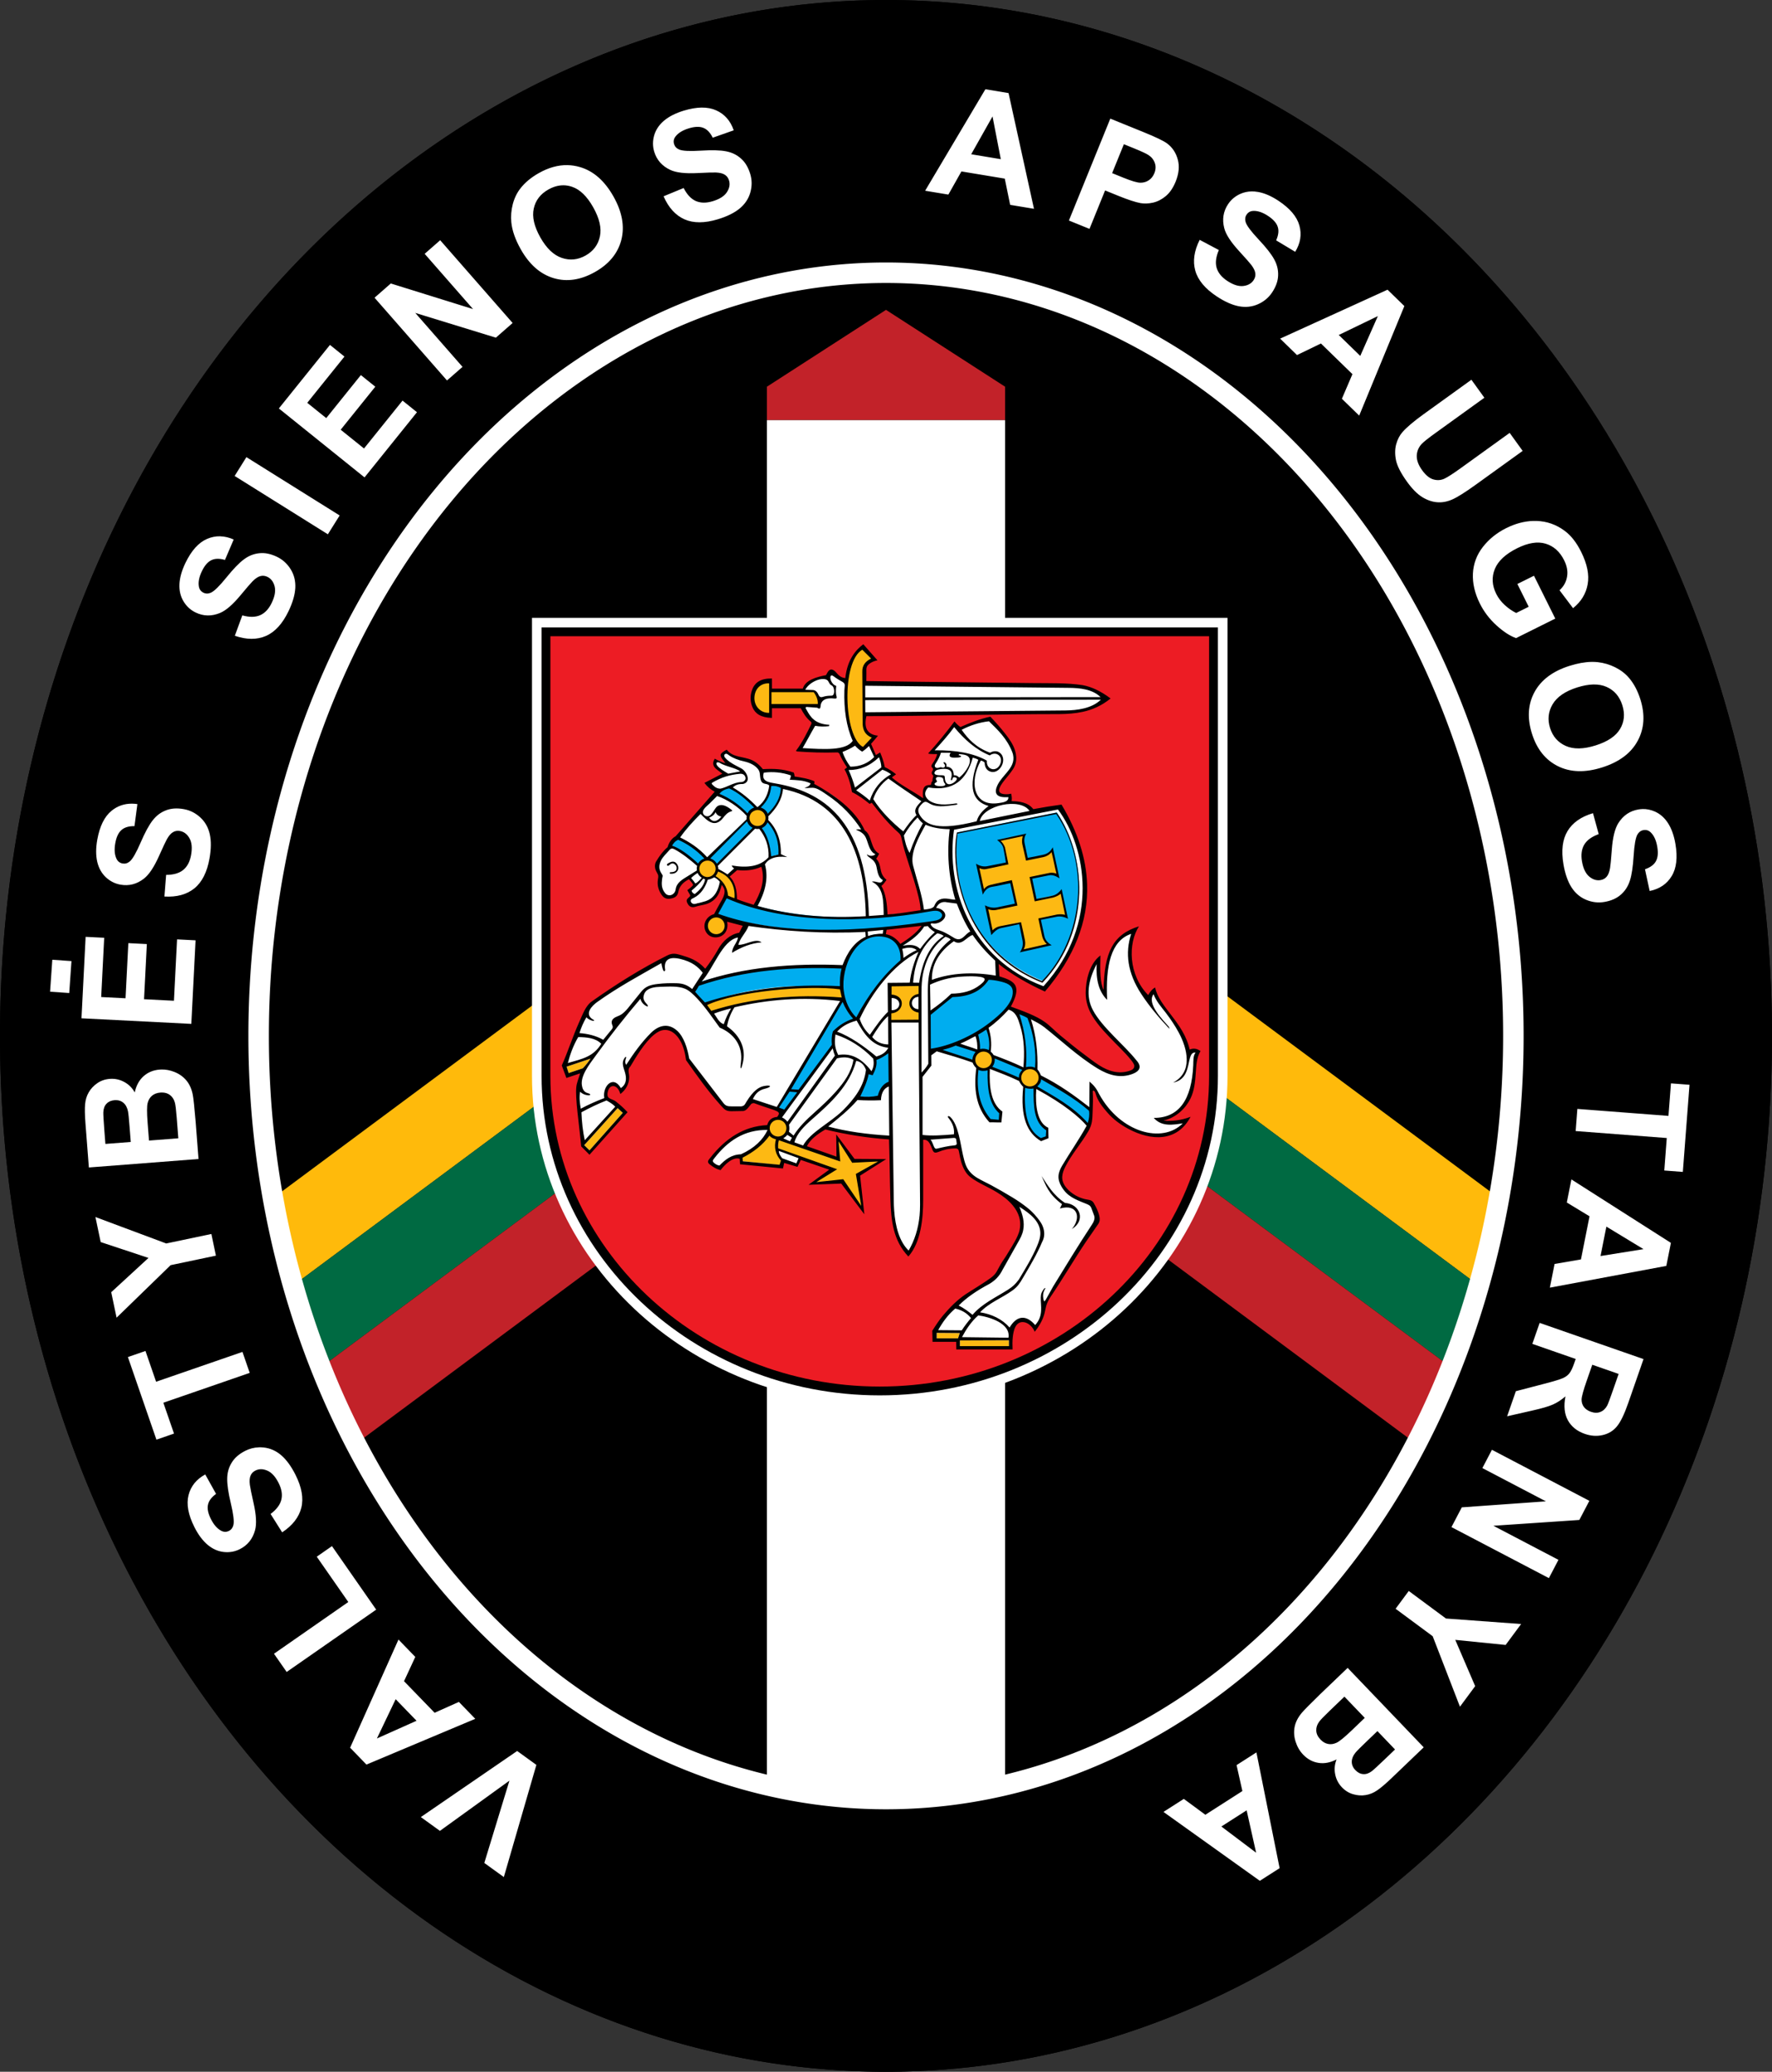 <?xml version="1.0" encoding="UTF-8" standalone="no"?>
<svg version="1.1" width="1384" height="1618" 
	xmlns="http://www.w3.org/2000/svg" 
	xmlns:xlink="http://www.w3.org/1999/xlink">

<rect width="100%" height="100%" fill="#333333" stroke="none"/>

<!--background-->
<ellipse fill="black" cx="692" cy="809" rx="692" ry="809"/>

<!--flag-->
<path fill="#ffba0b" d="m 692,580 l 525,390 v 80 l -525,-390 l -525,390 v -80 l 525,-390 z"/>
<path fill="#006a42" d="m 692,660 l 525,390 v 80 l -525,-390 l -525,390 v -80 l 525,-390 z"/>
<path fill="#c22229" d="m 692,740 l 525,390 v 80 l -525,-390 l -525,390 v -80 l 525,-390 z"/>

<!--border stone-->
<rect fill="white" x="599" y="328" width="186" height="1100"/>
<path fill="#c22229" d="m 599,328 v -26 l 93,-60 l 93,60 v 26 h -186 z"/>

<!--coat of arms-->
<g transform="translate(428,495)">
	<path style="fill:none;stroke:white;stroke-width:15px" d="m-5-5v350.26c0 137.57 118.48 249.49 264.12 249.49 145.63 0 264.11-111.92 264.11-249.49v-350.26 h -528.23 z "/>
	<path fill="black" d="m-5-5v350.26c0 137.57 118.48 249.49 264.12 249.49 145.63 0 264.11-111.92 264.11-249.49v-350.26 h -528.23 z "/>
	<path fill="#ed1c24" d="m1.875 1.875v343.38c0 133.63 115.55 242.61 257.24 242.61 141.68 0 257.24-108.99 257.24-242.61v-343.38h-514.48 z "/>
	<path fill="#fff" d="m477.82 378.74c34.94-6.091 23.323-45.122 30.361-52.964-2.843-1.732-5.735-0.944-7.758 1.438-1.745-18.91-20.448-32.572-26.979-48.858-1.796 1.238-3.232 3.919-4.615 6.811 
		-14.673-18.07-16.238-36.139-11.179-54.202-15.171 3.041-22.242 20.472-22.604 49.827-5.128-7.161-5.677-16.613-5.839-26.251-6.906 12.405-12.559 24.897-2.915 42.287 6.957 9.947 15.149 
		18.646 26.012 29.412 3.586 3.952 12.408 10.441 4.857 15.248-9.704 3.116-17.404 1.271-25.033-2.604-15.497-9.371-28.949-20.496-41.563-32.326-9.668-7.137-20.219-11.646-31.114-15.075 
		4.274-7.164 9.389-14.441 0.248-19.93-2.998-0.971-6.003-1.943-8.996-2.917v-13.37c11.219 8.268 23.178 15.509 36.459 20.901 37.127-39.382 43.257-89.629 13.125-141.7-7.212 1.214-14.424 
		2.432-21.633 3.644-3.322-5.604-10.615-6.879-18.476-7.532 0.965-1.361 1.412-3.467 0.731-5.232-20.37 2.822-3.474-14.394-0.42-18.532 5.587-7.565 5.112-13.445 1.323-20.098-4.535-7.539 
		-10.041-14.406-16.222-20.307-8.25 0.354-16.221 3.244-24.063 7.296l-4.613-3.161c-5.59 6.723-11.8 14.529-17.391 21.255 1.703 0.483 4.021-0.108 6.496-0.084-0.688 3.46-2.987 6.813 
		-4.905 9.455-0.621 1.421-0.218 2.636 1.214 3.646-1.518 1.574-1.604 3.358-0.243 5.345 0.255 2.144-0.623 5.728-2.012 8.284-1.4-0.345-3.216-0.141-4.573 0.939-1.745 1.391-2.753 4.237 
		-1.189 9.248l-1.461 0.73c-9.281-6.074-18.26-11.845-26.312-17.92 1.134-0.649 2.573-1.604 3.709-2.252-2.836-1.619-5.515-3.855-8.351-5.48-0.813-3.401-1.933-6.804-2.741-10.208-1.052 0.566 
		-1.952 1.754-3.001 2.321l-5.374-10.697 4.153-4.618c-7.152-2.495-8.198-9.488-7.536-17.744 51.854-0.726 103.7-1.458 155.56-2.186 13.146-0.786 25.288-2.799 32.569-10.696-7.526-7.389 
		-19.427-10.4-34.029-10.697-51.446-0.321-102.9-0.645-154.34-0.968-0.354-7.869-0.456-16.508 7.911-18.961l-9.123-8.745c-7.73 3.443-11.074 14.67-13.437 25.957-3.806-1.946-7.308-4.816 
		-11.113-6.759-2.123-0.346-2.6 2.045-3.401 3.89-10.313-0.507-15.155 4.276-18.475 9.941l-25.276 0.026-0.354-8.111c-18.619 1.396-17.824 27.36-0.135 28.042l0.423-7.471 25.099-0.063 
		c 1.227 4.45 4.159 8.913 8.265 13.365-3.125 6.905-6.504 13.684-10.451 20.173 9.716 1.22 20.4 1.475 31.354 1.457 1.76 4.208 3.728 8.511 7.137 13.125-0.891 0.324-1.628 0.65-2.519 
		0.972 2.618 5.092 4.786 10.37 5.344 16.286l12.819 9.236 2.096-0.947c6.31 8.957 13.648 17.94 23.247 25.255 4.043 20.476 13.324 42.18 16.283 60.802-9.561 2.273-19.119 2.813-28.681 
		3.852 0.243-8.918-1.958-17.108-5.832-24.793 2.32-0.12 3.865-0.857 5.104-2.672-7.015-5.843-4.471-13.226-9.477-17.989 0.887-0.973 1.781-1.938 2.668-2.915-5.484-3.838-4.498-12.916 
		-10.447-17.986-13.74-23.144-26.71-29.885-39.619-35.244-0.081-0.968-0.162-1.942-0.243-2.915-5.104-1.751-10.208-2.647-15.312-3.164l-0.246-3.157c-7.938-2.909-15.878-3.383-23.819 
		-2.187-5.602-10.184-19.681-8.187-26.979-14.826-7.497 1.683-2.174 6.688 1.232 10.05-2.918-0.57-7.53-2.522-9.983-3.245-1.886 3.115 0.546 6.438 7.29 9.965l-12.879 7.292c0.272 2.649 
		3.085 4.738 7.05 6.561-4.777 5.429-9.56 10.858-14.34 16.286-5.59 6.483-11.18 12.96-16.769 19.443-2.189 2.432-4.375 4.86-6.564 7.29-2.756 3.487-5.505 6.972-8.264 10.451-2.681 
		3.892-1.688 7.778 0.975 11.668-0.51 5.19-1.883 10.24 3.158 16.289 2.818 1.732 5.766 2.054 8.996-0.731 0.647-2.351 1.292-4.699 1.94-7.047 2.756-2.271 5.512-4.537 8.268-6.808 1.542 
		2.108 3.08 4.217 4.618 6.318-1.379 1.458-2.756 2.918-4.135 4.375l2.189 4.375c-0.891 0.729-1.781 1.458-2.672 2.189-1.266 6.284 3.125 5.648 6.558 4.132 9.761-0.819 16.943-5.102 18.478 
		-17.016 3.083 2.43 4.891 5.491 3.887 9.965-2.594 5.185-5.185 10.369-7.779 15.555-4.525 0.342-7.188 3.939-7.581 7.656-0.387 3.712 1.491 7.554 6.042 8.365 2.966 0.528 6.342-0.804 8.588 
		-4.354 1.521-2.711 1.602-5.628 0.24-8.75 5.431 1.542 10.858 3.08 16.286 4.618-1.539 2.834-3.077 5.67-4.618 8.507-6.633 0.441-12.433 4.219-17.012 12.883-3.242 4.939-6.483 9.884-9.722 14.826 
		-4.495-4.426-10.006-7.527-16.388-9.779-3.812-1.341-6.415-1.964-8.595-1.984-3.185-0.036-5.466 1.189-9.29 3.257l-53.227 32.326c-2.855 2.582-5.353 5.347-6.564 8.749-5.431 13.533-10.855 27.063 
		-16.283 40.595 0.729 2.672 1.458 5.344 2.183 8.021 4.135-1.137 8.268-2.267 12.397-3.403-1.967 5.083-3.131 9.381-3.686 13.734-0.689 5.38-0.447 10.84 0.348 17.959 0.971 8.667 1.544 
		17.324 2.609 25.909 1.784 2.023 3.565 4.052 5.35 6.078l27.705-31.357c-1.811-2.233-3.7-4.023-5.722-5.542-2.606-1.952-5.434-3.457-8.618-4.908-1.439-6.211 0.84-10.664 4.396-10.916 
		2.138-0.154 4.738 1.203 7.272 4.599 5.011-4.469 5.869-10.644 3.889-17.983 5.275-7.842 10.981-15.468 17.228-22.813 3.886-4.576 6.003-7.519 12.396-8.02 7.056-0.555 10.475 3.684 13.561 
		9.254 2.474 4.459 4.111 9.422 4.696 15.013 8.912 11.506 17.828 23.012 26.74 34.516 1.544 2.099 3.607 3.682 6.804 4.132 2.996 0.279 5.994 0.3 8.99-0.243 3.427-1.421 5.847-3.502 6.807 
		-6.561 7.128 2.507 14.262 5.02 21.387 7.532l3.403 1.702c-0.647 1.62-1.295 3.242-1.94 4.858-4.243 0.012-7.713 1.691-9.485 7.053-17.654 1.203-33.139 9.086-45.446 26.733 2.51 1.865 5.023 
		3.728 7.533 5.593 4.744-7.014 10.622-9.215 17.015-9.239 0.078 1.545 0.159 3.083 0.24 4.621 10.373 0.97 20.742 1.94 31.115 2.918 0.482-1.379 0.968-2.756 1.457-4.135 3.485 0.972 7.122 
		2.252 10.606 3.229 0.969-1.787 1.791-3.878 2.762-5.659 8.342 2.915 16.691 5.833 25.033 8.751-4.78 3.56-10.64 7.59-15.422 11.151 7.377-0.32 15.83-1.108 23.201-1.434 5.104 6.888 10.21 
		13.776 15.314 20.661l-3.164-25.762c5.917-3.649 11.83-7.293 17.743-10.939-7.047-0.243-14.097-0.177-21.144-0.423-4.051-5.668-8.1-11.647-12.154-17.317 0.162 5.344 0.327 10.69 0.486 16.04 
		-8.828-3.002-17.663-5.995-26.491-8.996 3.179-6.841 8.99-11.833 16.283-15.795 16.349 4.75 33.457 7.212 51.042 8.263 0.326 16.609 0.65 33.217 0.975 49.826-0.186 14.628 2.714 28.358 12.396 
		40.104 7.916-10.058 10.824-23.807 10.934-39.619-0.239-16.85-0.482-33.702-0.729-50.556 2.642 0.065 5.34 0.446 6.336 2.401 0.513 1.025 1.115 2.129 1.781 3.289 2.746 4.806 2.041 4.78 7.221 
		3.575 4.908-1.14 10.104-1.8 14.756-1.974 0.298 7.568 2.147 13.765 5.666 18.69 3.521 4.931 8.714 8.595 15.707 11.116 9.49 4.976 17.188 10.327 23.402 16.127 3.307 7.206 5.361 14.502 2.911 
		22.119-5.2 9.283-10.256 18.525-16.067 27.63-2.881 4.52-4.51 7.267-9.037 10.007-15.899 9.617-33.526 20.764-41.49 37.955-0.327 2.678-0.646 5.351-0.969 8.021l18.472-0.486v5.59c13.854 0.078 
		27.705 0.162 41.56 0.24 0.075-4.369 0.162-8.744 0.24-13.123 4.104-10.346 10.266-11.236 18.469-2.672 4.444-4.924 7.209-10.843 7.543-18.231 12.233-19.359 24.467-38.729 36.697-58.089 2.171 
		-2.852 3.49-5.725 3.845-8.621 0.611-4.885-0.894-8.103-3.476-10.45-3.771-3.431-9.83-4.998-14.949-7.183-5.305-3.157-9.189-7.479-9.968-14.337 1.722-13.8 15.504-25.6 22.365-39.865 2.063-10.86 
		2.484-20.315 1.874-30.979 1.341 0.582 3.134 1.373 3.748 2.87 10.198 24.738 48.544 50.21 70.761 23.099-7.701 2.426-14.901 2.34-20.968-0.575 z 
		m -315.41-166.36c-5.371-1.634-10.742-3.274-16.115-4.909 1.151-7.212 0.132-13.657-5.677-18.412 2.099-2.198 4.198-4.398 6.292-6.6 7.341 0.209 
		14.397-0.714 21.333-2.145 2.123 12.188-0.186 22.743-5.833 32.066 z 
		m 112.72 30.886c-2.525-4.447-7.211-6.837-12.504-8.647 0.236-1.697 0.475-3.39 0.711-5.086 10.213-1.076 20.421-2.153 30.632-3.23-4.63 6.989-11.152 12.45-18.839 16.963 z"/>
	<path fill="#00adef" d="m319.64 155.02 77.865-15.537c23.09 33.961 26.596 91.12-11.342 131.55-45.607-18.46-71.948-61.27-66.523-116.02"/>
	<path fill="#00adef" d="m381.01 343.74c0.305-16.51 0.799-34.175-6.097-45.315-3.34-1.251-5.578-2.815-8.909-4.066 7.11 12.907 7.184 29.265 6.576 45.209-8.598-4.097-17.729-7.92-27.391 
		-11.383 0.937-7.183 0.451-16.067-1.897-21.828 7.179-5.248 13.967-11.908 19.556-20.423 2.838-5.863 3.311-11.3-4.656-15.204-5.07-2.669-10.137-2.854-15.203-3.185-3.543 9.386-13.494 13.536 
		-27.826 14.097-5.77 4.782-11.529 9.563-17.293 14.345 0.171 9.807 0.33 19.615 0.492 29.424 1.562-0.375 3.262-0.791 5.084-1.269 10.965 3.155 23.014 6.802 32.457 10.115-1.142 13.775 
		-2.963 29.155 9.315 45.913 2.657-0.057 5.312-0.104 7.972-0.159 0.156-2.237 0.314-4.48 0.471-6.721-9.188-9.128-9.671-22.85-9.026-35.87 9.984 3.733 19.171 7.593 27.554 11.588-0.789 19.604 
		-0.672 37.334 12.886 45.541 1.67-0.627 3.331-1.25 5.002-1.877-0.054-2.189-0.104-4.377-0.156-6.564-9.062-3.844-9.778-17.206-9.284-32.89 18.067 9.431 31.831 19.552 41.17 30.392 0.779 
		-4.118 1.56-8.238 2.343-12.349-12.31-9.595-26.671-19.022-43.14-27.521 z 
		m-62.64-24.25c5.143-1.916 10.579-4.317 15.982-7.377 1.178 4.154 2.066 9.44 2.045 13.063-4.875-1.584-12.098-3.975-18.027-5.686 z 
		"/>
	<path fill="#00adef" d="m255.52 331.21c0.351 3.812-0.294 7.623-2.393 11.435-1.137-0.459-2.27-0.921-3.407-1.383-1.469 7.274-4.567 13.936-8.006 20.473 5.677 0.061 11.35 0.123 17.027 0.187 1.043 
		-6.153 3.928-9.843 8.65-11.068l-0.186-27.759c-2.726 4.009-6.754 6.56-11.685 8.115"/>
	<path fill="#00adef" d="m117.31 272.22c-1.308 2.39-2.612 4.783-3.919 7.176 2.972 3.245 5.947 6.492 8.918 9.743 31.154-12.757 67.124-16.286 106.73-12.862l1.754 8.396-51.89 85.56 
		c 1.847 0.944 3.164 1.894 5.011 2.843 12.97-17.238 25.939-34.477 38.909-51.713 0.18-3.344 0.36-6.685 0.54-10.019 3.563-5.023 9.233-8.628 17.024-10.832 9.851-16.832 21.015-32.722 35.802 
		-46.03-0.188-17.836-9.726-20.811-21.885-19.629-12.931 3.631-19.57 13.065-23.345 25.142-39.269-2.852-77.197 1.004-113.65 12.225"/>
	<path fill="#00adef" d="m138.68 204.48c-2.627 4.853-5.254 9.71-7.878 14.565 48.087 15.002 105.51 16.349 171.43 5.25 12.084-2.822 5.648-10.976-0.951-9.788-62.934 11.851-116.87 8.043-162.6-10.027"/>
	<path fill="#00adef" d="m101.5 158.64c-1.982 2.147-3.958 4.3-5.94 6.451 8.618 3.589 15.812 8.896 22.028 15.371 4.423-5.571 9.392-6.187 14.055-0.223 10.151-9.839 19.846 
		-19.943 29.99-29.779 1.487 0 2.612 0.355 4.096 0.355 4.096 6.333 7.527 13.53 7.785 23.472 2.519-0.941 5.161-1.79 7.92-2.007-0.108-12.844-4.058-21.401-10.643-27.03 0.165 
		-1.49 0.333-2.976 0.495-4.462 7.362-5.023 10.739-12.47 11.383-21.576-2.612-1.745-5.578-2.405-8.906-1.985-0.465 7.065-3.589 13.722-10.531 18.622-6.313-6.585-13.317-12.334 
		-21.549-16.751-5.494 1.484-7.617 2.87-9.743 5.074 8.271 3.835 16.466 8.941 24.5 16.861-0.165 1.323-0.419 2.103-0.587 3.426-10.31 9.839-21.249 20.844-31.565 30.686-7.95 
		-7.011-15.079-13.104-22.788-16.505"/>
	<path fill="#fdb913" d="m173.09 388.95c-5.82 8.353-13.881 13.963-22.67 18.681 0.267 1.388 0.534 2.775 0.801 4.168 10.241 1.069 20.475 2.138 30.713 3.206 0.426-1.229 0.854 
		-2.459 1.28-3.687-2.456-2.966-4.108-6.065-4.003-9.461l43.035 15.869-14.88 10.585 22.557-1.124 15.518 21.162-3.2-25.812 17.756-11.703-21.594 0.32-11.839-17.475 0.318 15.074c-15.995 
		-5.188-31.993-10.369-47.988-15.552 0.141-0.647 0.333-0.387 0.962-0.387 4.237 0 7.677-3.29 7.677-7.338 0-4.055-3.439-7.345-7.677-7.345-4.243 0-7.677 3.29-7.677 7.345 0 1.256 0.326 2.441 0.911 3.474"/>
	<path fill="#fdb913" d="m396.68 219.63-12.514 2.692 3.1 13.813c0.855 3.458 1.908 4.525 4.506 6.031l-21.573 4.779c1.916-2.933 2.21-4.944 1.625-7.212l-3.043-14.328-16.216 3.389 
		c -2.991 1.085-3.696 1.402-5.629 4.087l-4.064-19.744c1.646 1.182 2.921 1.385 6.078 1.106l16.751-3.329-3.949-17.854-15.717 3.188c-2.33 0.565-4.249 1.589-5.888 4.348l-4.316-19.666 
		c 2.336 1.317 4.53 1.662 7.059 1.17l16.064-3.248-2.518-12.756c-0.875-2.333-1.819-3.568-4.312-5.368l20.274-4.201c-1.814 2.213-1.225 4.876-0.818 6.883l2.53 12.103 12.586-2.813 
		c 3.677-0.752 5.266-1.831 7.269-4.678l4.441 20.479c-2.52-2.045-4.508-1.628-7.281-1.389l-13.768 2.828 3.521 17.285 14.145-2.854c2.424-0.508 4.283-1.048 5.759-3.917l4.381 19.891 
		c-3.011-2.124-6.237-1.135-8.483-0.715"/>
	<path fill="#fdb913" d="m131.45 219.88c4.195 0 7.59 3.396 7.59 7.593 0 4.189-3.395 7.587-7.59 7.587-4.192 0-7.59-3.397-7.59-7.587 0-4.195 3.398-7.593 7.59-7.593"/>
	<path fill="#fdb913" d="m129.26 188.67c5.632 3.059 10.379 7.005 10.139 15.954l7.365 3.059c0.417-12.556-4.531-20.568-14.844-24.041 0.021-0.207 0.03-0.417 0.03-0.633 0-4.027-3.269-7.296-7.296-7.296 
		s -7.296 3.269-7.296 7.296 3.269 7.296 7.296 7.296c1.745 0 3.347-0.609 4.606-1.635"/>
	<path fill="#fdb913" d="m163.69 135.89c4.027 0 7.299 3.266 7.299 7.296 0 4.027-3.271 7.293-7.299 7.293s-7.296-3.266-7.296-7.293c0.001-4.03 3.269-7.296 7.296-7.296"/>
	<path fill="#fdb913" d="m245.68 89.656c-16.475-8.007-17.815-69.74 0.189-79.864l8.588 9.19c-1.988 1.305-6.801 2.601-7.038 8.262l-0.744 43.709c0.18 4.933 6.255 8.162 8.63 9.221l-9.625 9.482 z "/>
	<path fill="#fdb913" d="m173.89 63.048c-19.936-1.781-17.804-26.056-0.378-26.242l0.102 7.083 34.302 0.243c2.474 2.576 4.171 8.601 4.129 11.646l-38.264-0.2 0.109 7.47 z "/>
	<path fill="#fdb913" d="m340.21 324.68c4.141 0 7.5 3.357 7.5 7.503 0 4.142-3.359 7.503-7.5 7.503-4.145 0-7.503-3.361-7.503-7.503 0-4.146 3.358-7.503 7.503-7.503"/>
	<path fill="#fdb913" d="m376.47 338.74c4.144 0 7.498 3.358 7.498 7.5s-3.354 7.51-7.498 7.51c-4.143 0-7.51-3.368-7.51-7.51 0-4.14 3.371-7.5 7.51-7.5"/>
	<path fill="#fdb913" d="m267.22 273.36h23.303c0.07 2.792 0.147 5.581 0.221 8.369-9.811 0.055-10.227 11.53-0.111 12.448-0.07 2.495-0.144 4.996-0.216 7.494-7.806 0.146-15.61 0.291-23.414 0.438 
		-0.067-2.387-0.146-4.772-0.219-7.158 11.536-1.223 11.914-12.737 0.326-12.888 0.035-2.901 0.069-5.804 0.11-8.703"/>
	<path fill="#fdb913" d="m122.5 288.47c1.742 2.255 3.479 4.513 5.218 6.771 26.173-7.646 51.947-15.496 103.71-10.063-0.705-2.903-1.416-5.806-2.123-8.708-32.135-3.692-73.064 0.014-106.81 12"/>
	<path fill="#fdb913" d="m16.121,343.047c-0.531,-1.67 -1.064,-3.348 -1.595,-5.015 6.249,-2.094 12.499,-4.191 18.748,-6.278 -1.691,2.513 -3.62,5.027 -6.045,7.542 -3.704,1.25 -7.405,2.5 -11.108,3.751z 
		m38.263,27.348 4.054,3.715 -26.005,29.271 -4.162,-4.055c10e-4,0.114 26.113,-28.931 26.113,-28.931z 
		M303.58,550.231v-4.31l18.064,0.145 -1.386,4.165z 
		m56.442,6.057h-38.303v-4.452l38.303,-0.145z"/>
	<path d="m386.19 272.48c39.558-41.406 33.258-101.41 11.088-132.84-24.801 4.99-53.133 10.595-77.93 15.59-5.412 28.014 4.235 92.903 66.842 117.25 z 
		m-66.35-116.42c24.125-4.759 53.021-10.549 77.148-15.313 26.357 38.572 21.985 96.321-11.228 130.48-50.665-20.393-71.347-70.685-65.92-115.16 z 
		m73.586 87.128c-3.58-2.039-5.293-4.597-5.797-7.494l-2.668-12.318 11.755-2.333c3.163-0.747 6.435-0.114 9.41 1.492-1.567-7.68-3.351-15.47-4.915-23.149-1.632 2.072-3.755 4.261-6.834 5.062 
		-4.088 1.068-8.682 1.754-12.82 2.579l-3.354-15.794 13.323-2.668c2.769-0.453 5.565 0.74 7.961 2.405-1.709-8.021-3.531-16.262-5.244-24.278-1.541 2.937-3.725 5.035-7.322 5.81-3.982 0.86 
		-8.22 1.741-12.23 2.462-0.783-3.703-1.603-7.555-2.395-11.257-0.604-2.816-0.184-5.387 1.303-7.681l-22.807 4.951c2.339 1.854 4.456 3.958 4.954 6.756 0.661 3.6 1.364 7.239 1.896 10.858l 
		-14.205 2.828c-3.476 0.8-6.705-0.354-9.113-1.848 1.625 7.788 3.686 16.344 5.312 24.13 1.396-3.059 3.644-5.599 7.08-6.096 4.685-0.681 9.692-1.981 14.34-2.87l3.577 15.983-13.662 2.888 
		c -3.958 0.843-7.419-0.411-9.701-1.556 1.523 7.232 3.478 16.004 4.996 23.243 1.949-2.168 4.301-4.805 7.562-5.468l14.25-3.037 2.543 12.657c0.704 3.49-0.108 6.459-2.091 9.329 8.299 
		-1.861 16.596-3.724 24.896-5.586 z 
		m-23.966-17.947c-5.603 1.064-11.224 2.036-16.806 3.194-2.051 0.426-4.074 1.703-5.389 3.083-1.221-5.248-2.222-11.2-3.441-16.451 1.85 0.682 3.912 1.026 6.029 0.621 5.621-1.076 11.207 
		-2.314 16.812-3.472-1.454-6.615-2.905-13.23-4.356-19.846-5.787 1.298-11.621 2.398-17.356 3.897-1.757 0.458-3.487 1.751-4.453 3.134-1.188-5.196-2.384-11.204-3.571-16.402 1.428 0.561 
		3.106 1.157 4.951 0.792 5.932-1.179 11.827-2.495 17.74-3.742-0.905-4.433-1.809-8.864-2.717-13.299-0.696-1.8-1.787-3.565-3.323-5.083 5.526-1.169 11.746-2.447 17.272-3.616-0.627 1.967 
		-0.783 4.084-0.41 6.048 0.978 4.342 1.951 8.684 2.918 13.026 4.494-0.912 8.992-1.823 13.476-2.735 2.479-0.5 4.922-1.889 6.483-3.919 1.373 5.5 2.43 11.368 3.803 16.868-1.583-0.774 
		-3.292-0.792-5.02-0.702-5.332 1.104-10.664 2.21-15.996 3.313 1.355 6.33 2.701 12.661 4.052 18.994l14.28-2.965c2.27-0.663 4.594-1.659 6.002-3.035 1.197 5.484 2.229 11.08 3.422 16.564 
		-1.912-0.537-4.057-0.64-6.11-0.314-4.918 1.028-9.83 2.058-14.744 3.083 0.968 4.564 1.853 9.146 2.914 13.687 0.527 2.264 1.604 4.521 3.668 6.336-5.914 1.389-12.146 2.726-18.063 4.114 1.246 
		-2.33 1.451-4.67 1.014-6.979-0.915-4.757-2.053-9.465-3.081-14.194 z 
		m132.36 137.67c2.947-6.045 3.632-12.996 4.104-19.636 0.437-6.012 0.559-12.103 3.713-17.422-2.924-2.15-5.743-2.334-8.488-1.164-4.551-21.081-23.767-33.118-26.956-48.495-2.268 1.238 
		-4.016 3.305-5.409 5.94-15.666-15.86-15.756-40.566-7.215-53.692-20.374 6.262-27.062 20.383-27.625 49.572-2.688-5.083-2.837-14.966-2.456-26.841-8.585 6.318-11.506 19.507-11.513 29.192 
		-0.006 7.034 2.02 12.847 5.186 18.066 4.873 8.023 11.481 14.574 17.963 21.255 1.736 1.803 14.841 14.373 14.841 17.678 0.003 2.611-2.187 3.422-4.187 4.042-8.062 2.504-15.815 0.327-23.35 
		-4.474-4.316-2.75-8.423-6.108-12.559-9.161-6.061-4.478-11.807-9.284-17.611-14.034-4.129-3.368-7.82-7.407-12.117-10.517-7.021-5.086-17.875-8.861-26.629-12.091 4.369-7.998 5.154-12.913 3.598 
		-16.238-1.762-3.774-6.536-5.515-12.524-7.4-0.144-2.937-0.42-6.712-0.565-9.65 10.065 8.187 22.809 15.516 36.117 21.534 22.87-26.846 33.972-54.919 32.922-83.992-0.731-20.217-7.351-40.92 
		-19.978-62.021-7.356 0.983-14.664 2.175-22.022 3.552-4.121-5.323-10.728-6.053-16.981-6.305 0.339-1.841 0.12-3.922-0.312-5.76-2.201 0.507-7.818 1.102-9.188-1.522-1.688-3.242 5.509 
		-10.673 7.296-13.09 2.262-3.05 4.553-5.59 5.416-9.383 0.707-3.115 0.498-6.362-0.521-9.722-1.512-4.979-4.427-8.93-7.571-12.981-3.623-4.666-7.566-9.122-11.71-13.445-8.163 1.724-15.727 4.689 
		-23.369 8.097-1.736-1.235-3.432-2.882-4.646-4.378-6.332 8.459-13.086 16.838-20.586 25.04 1.813 0.642 4.76 0.36 7.08 0.481-0.563 2.585-2.084 5.174-3.683 7.477-0.915 1.063-1.007 2.408 
		-0.214 3.071 0.736 0.524 0.838 1.217 0.535 2.018-0.285 0.567-0.441 0.636-0.724 1.203-0.356 0.972-0.207 2.042 0.821 2.729 0.613 1.074-0.223 1.898-0.366 3.197-0.129 1.176 0.256 0.987 
		-0.504 1.88-0.338 0.405-0.563 0.912-0.533 1.412 0 1.134-0.507 1.086-1.565 1.152-1.156 0.045-2.058 0.306-2.726 0.694-2.815 1.636-2.368 7.048-1.94 9.704-8.368-5.848-18.063-10.496-24.514 
		-16.343 1.098-0.813 2.194-1.625 3.293-2.438-2.693-2.195-5.58-4.139-8.809-5.623-0.87-4.486-2.204-8.04-3.61-11.461-1.056 0.6-2.252 1.466-3.313 2.065-1.308-2.828-2.483-5.925-3.793-8.753 1.805 
		-2.027 3.61-4.16 5.41-6.363-8.738-0.95-11.071-6.538-9.02-15.281 50.367 0 100.41-1.596 150.78-1.596 6.517-0.078 12.502-0.527 18.143-1.757 7.733-1.682 14.822-4.819 21.771-10.44-3.687-2.78 
		-7.536-5.228-11.642-7.113-3.196-1.469-6.553-2.601-10.111-3.287-12.363-1.883-25.265-1.475-37.772-1.613-30.492-0.333-60.984-0.716-91.476-1.043-13.191-0.21-26.587-0.354-39.781-0.569 0.018 
		-2.03 0.039-4.058 0.057-6.091 0.033-3.595-0.558-5.296 2.57-7.563 1.656-1.2 3.707-2.051 6.061-2.54-3.676-4.177-7.356-8.349-11.038-12.523-5.482 4.045-12.514 11.675-14.058 26.435-4.264 
		-0.405-5.938-3.17-7.662-4.945-1.607-1.652-3.761-2.705-5.521-0.519-0.78 0.962-1.368 2.258-1.896 3.146-7.8 1.536-16.22 3.926-18.1 10.521h-24.11v-7.894c-8.391-0.18-13.249 2.798-15.458 8.708 
		-1.712 4.594-1.643 9.509 0.357 14.02 2.072 4.675 6.399 7.83 15.102 8.045v-7.533h22.497c1.973 3.757 4.09 7.458 7.851 10.501 0.402 0.3 0.542 0.867 0.426 1.697-3.374 7.011-6.843 13.968 
		-11.461 20.266-0.795 0.692-0.618 1.118 0.527 1.277 9.872 0.713 20.02 1.094 30.773 0.744 0.885-0.145 1.592 0.242 2.123 1.164 1.428 3.518 3.74 7.35 5.878 10.51-0.528 0.591-1.557 1.239 
		-1.949 1.521 2.927 5.131 4.858 11.947 5.835 17.789 4.9 2.36 9.419 5.631 13.794 9.23l1.631-0.892c6.229 7.943 12.316 15.768 21.195 23.637 1.266 1.125 1.71 2.491 2.061 4.121 0.639 3.011 1.383 
		5.996 2.219 8.972 3.336 11.898 12.533 36.296 12.67 47.148-8.74 1.355-17.232 2.763-25.797 3.351-0.414-7.896-1.236-16.484-4.851-22.242 1.767-1.43 2.979-3.221 4.043-4.831-6.604-5.334-3.038 
		-11.284-8.079-16.496 0.978-1.208 1.712-2.54 2.339-3.928-7.134-3.652-5.245-14.355-11.251-18.143-7.317-16.324-24.557-28.131-39.58-36.397 0.291-0.675 0.276-1.344 0.213-2.015-4.918-2.111 
		-10.217-2.876-15.492-3.72 0.102-0.988-0.293-2.048-0.584-3.035-8.723-3.031-15.938-3.108-24.179-2.678-2.39-3.134-5.395-5.646-8.654-7.112-6.499-2.924-14.781-1.878-19.534-8.088-2.123 1.077 
		-3.614 2.142-4.372 3.135-1.578 2.063 2.183 5.62 3.311 7.358-2.882-0.825-6.1-2.177-8.25-3.466-1.658 2.594-1.518 4.546-0.501 6.225 1.224 2.027 4.183 3.597 6.339 5.477-4.492 2.23-9.437 4.975 
		-13.932 7.206 2.072 2.756 4.594 5.064 8.01 6.873-10.118 11.674-20.388 23.126-30.506 34.797-3.113 1.553-5.395 5.167-6.244 8.465-4.066 3.56-6.516 7.116-9.14 11.488-1.125 2.398-1.146 5.089 
		0.687 8.261 1.373 2.369 1.313 2.813 0.852 5.614-0.645 3.897 0.207 7.707 2.552 11.428 2.33 3.691 5.041 4.189 8.975 3.063 2.207-0.637 3.838-1.938 4.354-4.676 0.708-3.757 2.807-7.245 8.388 
		-10.113 0.486 0.587 3.194 3.615 3.194 4.356 0 1.004-3.695 3.558-4.489 4.246 0.618 1.05 1.238 2.099 1.856 3.155 0.474 0.807 0.66 1.271-0.105 1.949-2.276 2.032-2.86 2.662-1.64 5.118 1.287 
		2.589 3.25 3.691 6.417 2.634 3.778-1.269 7.746-1.257 11.545-3.412 5.481-3.11 7.278-7.536 8.78-13.562 3.128 3.488 3.236 6.969-1.143 13.936-1.598 2.951-3.319 5.9-4.804 8.857-5.968 1.544 
		-9.323 7.905-6.538 13.524 1.407 2.839 4.324 4.81 8.1 4.633 2.915-0.141 5.164-1.368 6.672-3.146 1.937-2.282 2.648-5.569 1.949-9.074 4.069 1.062 8.135 2.123 12.205 3.185-0.92 1.806-1.841 3.61 
		-2.759 5.416-7.056 1.176-12.924 6.601-16.295 12.67-2.936 5.284-6.375 10.43-10.238 15.446-6.324-6.99-12.651-8.723-18.979-10.651-4.153-1.263-6.756-1.69-10.795 0.333-19.926 9.98-39.856 22.329 
		-59.786 36.528-1.814 1.646-3.328 3.706-4.633 6.149-1.607 3.011-2.912 6.325-4.324 9.446-4.66 10.311-8.648 22.73-13.533 33.741 1.2 3.434 2.402 6.337 3.604 9.768 3.571-1.195 7.146-2.398 10.717 
		-3.604-0.941 3.392-2.597 7.143-2.975 10.605-0.957 8.912 2.117 27.987 3.806 46.391 2.231 2.124 4.261 4.44 6.492 6.563 9.905-11.067 19.806-22.14 29.711-33.214-2.825-3.146-5.913-5.854 
		-9.116-8.369-1.841-1.441-3.625-1.531-5.341-2.737-1.712-1.199-1.269-3.865-0.765-5.596 1.598-5.484 7.628-5.038 9.59 2.488 4.084-3.021 6.984-7.771 6.933-13.428-0.018-1.788-0.636-3.578 
		-0.492-5.341 0.078-0.996 0.456-1.94 1.415-2.777 3.848-6.468 11.012-18.77 18.574-24.868 2.624-2.12 5.299-3.49 7.902-3.613 5.796-0.303 9.893 3.865 12.583 8.634 2.411 4.271 3.686 9.419 
		4.453 14.97 8.543 12.049 16.985 24.134 27.339 35.577 2.753 3.047 3.883 4.345 8.366 4.268 3.023-0.052 6.045-0.108 9.071-0.159 0.633-0.138 1.151-0.336 1.583-0.591 1.613-0.954 3.032 
		-3.212 4.252-4.609 0.486-0.759 1.434-0.898 2.441-0.952 8.42 3.218 15.201 4.894 18.077 6.438 2.297 1.236 1.262 2.588 0.039 4.321-4.327 0.336-6.777 2.666-7.833 6.411-18.397 0.888 
		-32.707 10.559-44.351 25.418-1.673 2.084-2.942 3.321-0.558 5.224 2.603 2.081 5.271 3.778 8.525 4.498 2.837-3.781 9.212-10.612 14.918-8.822 0.108 1.202 0.147 3.06 0.255 4.265 11.176 1.095 
		22.355 2.188 33.532 3.287l0.954-4.35 10.396 3.104c0.777-1.561 1.791-3.891 2.567-5.446l22.218 7.604-16.169 11.83 25.555-0.965 18.041 23.983-3.319-30.164 20.405-12.938-24.78-0.162-14.268 
		-19.135 0.219 17.356-23.066-8.072c2.405-5.335 8.459-9.656 14.355-13.107 15.411 3.79 32.246 6.595 49.75 7.768 0.524 15.521 0.539 31.343 1.063 46.864 0.556 16.43 2.039 31.937 14.022 
		44.588 9.884-11.113 11.565-30.035 11.565-44.217v-46.97c3.349-0.285 4.749 1.772 6.39 5.561 1.303 2.941 1.322 5.677 5.42 3.965 4.061-1.707 8.41-2.705 13.138-2.753 2.364-0.024 2.75 0.817 
		3.179 3.269 0.891 5.151 1.977 9.764 4.407 13.989 1.287 2.229 2.647 3.838 4.688 5.386 5.641 4.294 13.084 7.202 20.256 11.521 8.88 5.344 18.332 13.817 18.326 25.077 0 1.4-0.146 2.847-0.457 
		4.338-0.312 1.547-0.93 3.231-1.705 4.982-2.36 5.254-6.318 11.092-8.918 15.507-1.006 1.512-2.017 3.015-2.981 4.489-1.604 2.429-2.759 4.878-4.187 7.376-1.111 1.949-2.416 3.452-4.815 5.206 
		-5.802 4.237-12.87 8.396-19.458 12.661-6.832 4.614-12.373 10.271-17.702 16.583-3.101 3.673-5.755 7.76-8.46 12.039 0.072 2.864 0.146 5.728 0.213 8.598h18.465c0.035 1.979 0.068 3.962 0.104 5.936 
		h 43.929c-0.168-3.274-0.168-6.489 0.162-9.575 0.521-4.905 2.006-12.618 8.731-11.691 3.502 0.482 6.886 3.712 8.406 7.477 3.938-4.876 6.94-10.364 8.082-16.256 0.893-4.599 1.776-7.313 4.629 
		-11.521 9.529-14.052 18.056-28.794 27.715-43.105 2.756-3.862 5.324-7.731 8.023-11.598 1.056-1.517 2.059-2.642 2.288-4.533 0.477-3.981-2.735-10.346-4.708-13.662-1.565-2.572-4.273-2.272 
		-6.855-2.917-2.73-0.686-5.104-1.649-7.185-2.841-5.185-2.963-11.002-8.385-10.496-14.854 0.224-2.9 1.251-5.31 2.55-7.866 4.807-9.491 12.305-17.938 17.773-27.349 3.313-5.706 3.154-9.445 3.424 
		-15.734 0.223-5.082 0.391-10.162 0.066-15.267 0.021-0.815 0.384-1.163 1.202-0.503 0.588 0.477 0.915 1.391 1.189 2.397 1.47 5.332 5.218 9.947 8.777 14.106 4.776 5.574 10.514 9.79 17.018 
		13.232 17.075 9.035 37.583 10.495 48.217-9.6-7.234 2.837-14.961 3.587-20.979 2.93 9.079-2.168 16.737-8.693 20.908-17.24 z 
		m-127.31-62.86c4.728 12.36 6.981 25.737 5.904 38.854-1.826-1.056-4.717-1.127-7.104-0.491 1.056-13.516-0.656-27.731-5.125-41.315 1.968 0.807 4.358 1.767 6.325 2.952 z 
		m1.893 53.448c-3.742 0-6.789-3.041-6.789-6.788 0-3.748 3.047-6.793 6.789-6.793 3.752 0 6.795 3.045 6.795 6.793 0 3.747-3.043 6.788-6.795 6.788 z 
		m2.816 1.608c0.006 13.944 0.2 26.389 9.92 32.656-0.024 1.722-0.289 2.963-0.307 4.689l-3.865 1.347c-11.91-6.879-13.104-22.4-12.304-39.238 1.942 0.712 4.447 0.972 6.556 0.546 z 
		m-11.348-8.471c-6.9-3.085-13.701-5.838-20.805-8.517 1.394-1.819 2.051-3.881 1.857-6.499 6.961 2.841 14.557 6.079 21.52 8.926-1.614 1.814-2.773 3.473-2.572 6.09 z 
		m0.805-41.026c3.522 11.161 3.498 21.837 2.672 33.001-7.879-3.787-15.283-6.615-23.395-9.68-0.3-0.95-1.473-1.894-2.168-2.643 0.863-6.601 0.21-12.583-1.712-18.587 5.761-4.084 10.903-8.914 15.668 
		-14.205 5.866 1.826 7.278 6.901 8.935 12.114 z 
		m-16.242 68.825c-0.104 1.7-0.223 3.396-0.326 5.098-2.239-0.191-4.178-0.417-6.418-0.611-8.01-9.529-11.481-22.124-9.49-38.416 1.974 1.124 4.765 1.04 7.173 0.413 
		-0.356 16.675 1.934 27.005 9.061 33.516 z 
		m-12.21-35.23c-3.578 0-6.479-2.902-6.479-6.479 0-3.581 2.896-6.479 6.479-6.479s6.479 2.898 6.479 6.479c0.001 3.577-2.898 6.479-6.479 6.479 z 
		m-6.226-12.676c-1.436 1.781-2.378 3.677-2.516 6.033-7.635-2.633-15.646-5.029-23.282-7.668 3.536-0.846 6.97-1.904 10.22-3.332 4.894 1.669 10.685 3.299 15.578 4.967 z 
		m-12-6.502c4.303-1.643 7.848-3.925 11.852-5.793 1.353 3.425 1.564 6.604 1.459 10.425-4.551-1.77-8.768-2.861-13.311-4.632 z 
		m14.019-7.037c2.078-1.16 4.461-2.592 6.336-3.952 2.021 5.263 2.779 10.608 2.016 16.072-1.991-1.092-4.518-1.367-6.906-0.859 0.129-3.788-0.508-7.477-1.446-11.261 z 
		m16.579-41.67c5.941 1.35 10.073 2.966 10.403 7.803 0.657 9.53-11.019 19.081-17.626 24.266-14.158 11.104-32.459 18.725-46.357 20.616-0.035-8.819-0.074-17.636-0.113-26.461 5.68-4.612 
		11.353-9.227 17.018-13.842 11.455-0.313 21.549-3.443 28.284-13.509 2.581 0.048 5.489 0.467 8.391 1.127 z 
		m-225.06 23.111c-1.085-1.505-2.171-3.008-3.254-4.513 22.467-10.619 78.153-15.755 103.78-12.277 0.465 2.12 0.933 4.249 1.397 6.373-36.202-2.807-70.28 0.372-101.93 10.417 z 
		m15.492-1.898c-2.144 3.604-4.168 7.484-5.76 12.376-3.929-1.484-5.227-5.177-7.545-8.318 4.249-1.635 8.693-2.97 13.305-4.058 z 
		m84.984-17.362c-37.454-1.896-72.638 2-105.45 12.714-2.618-2.894-4.837-5.035-7.604-8.304 1.101-1.493 2.06-3.22 2.888-4.711 36.123-12.315 73.352-15.053 111.46-13.432 
		-1.161 4.559-1.461 9.172-1.296 13.733 z 
		m-6.274 45.826-26.029 35.036-5.83-0.387 40.237-68.176c1.931 4.646 4.642 9.275 8.229 13.083-5.953 1.977-11.207 5.311-15.831 9.929-0.961 3.246-1.139 6.779-0.776 10.515 z 
		m-27.09 37.04-10.084 13.529-4.103-1.556 8.241-12.499 5.946 0.526 z 
		m27.732-34.323c0.408 2.039 1.017 3.939 1.715 5.693-12.406 17.271-24.688 34.391-37.094 51.659-1.119-1.511-2.573-2.621-4.222-3.395 13.234-18.057 26.371-35.899 39.601-53.957 z 
		m-35.454 67.576c1.203 0.747 2.408 1.5 3.61 2.246-0.531 0.936-1.059 1.87-1.589 2.811-1.721-0.769-3.445-1.539-5.169-2.313 1.232-0.807 2.33-1.688 3.148-2.744 z 
		m1.251-2.438c0.513-1.745 0.402-3.56 0.093-5.479 12.478-17.272 24.958-34.543 37.436-51.813 4.541-1.15 8.9-1.221 12.874 1.07-1.601 9.797-7.245 17.566-13.74 24.914-5.236 5.922-10.7 
		10.934-16.577 16.187-6.342 5.65-12.295 11.485-16.454 18.138-1.252-1.009-2.379-2.01-3.632-3.017 z 
		m38.47-59.952c-3.35-6.813-2.624-11.341-2.132-16.001 10.768 3.561 20.658 9.659 29.471 18.804 0.909 4.138 0.162 7.234-1.332 9.867-9.187-11.99-17.73-13.959-26.007-12.67 z 
		m23.795 15.034c1.043 0.267 2.084 0.537 3.125 0.807 2.051-3.867 3.526-7.79 2.945-11.896 3.35-1.253 6.416-3.07 9.284-5.277 0.091 7.426 0.179 14.848 0.265 22.27-4.133 1.493-6.955 
		5.128-8.475 10.915-4.549 0.963-9.101 1.002-13.659 0.53 2.608-5.712 5.376-11.394 6.515-17.349 z 
		m15.353-20.661c-2.051 4.09-5.563 5.67-9.284 6.885-10.034-8.31-20.193-15.479-30.704-19.493 3.248-3.446 7.488-6.577 15.264-8.586 5.629 10.108 11.662 19.737 24.724 21.194 z 
		m-12.585-8.405c3.604-5.856 7.603-12.109 12.405-16.28 0.09 7.245 0.09 14.847 0.18 22.092-4.353-0.087-8.981-1.405-12.585-5.812 z 
		m-12.439-15.309c-5.158-4.882-8.675-12.366-9.761-20.791-2.315-17.943 9.305-46.261 31.755-42.045 7.504 1.409 13.194 7.536 12.539 18.199-13.467 11.582-24.979 26.603-34.533 44.637 z 
		m8.988-67.099c4.03-0.456 7.97-0.786 12.09-1.215-0.117 1.14-0.303 1.877-0.424 3.014-4.042-0.192-7.805 0.594-11.485 1.718-0.059-1.151-0.121-2.369-0.181-3.517 z 
		m25.495 9.7c-3.238-4.307-6.957-6.795-11.359-7.593 0.191-1.008 0.384-2.402 0.578-3.406l27.295-3.113c-3.774 5.395-9.824 9.882-16.514 14.112 z 
		m1.834 1.35c6.842-4.187 13.004-8.807 16.76-14.967 0.948-0.096 1.896-0.198 2.845-0.294 1.307 1.877 3.288 3.368 5.461 4.747-4.531 4.104-8.208 8.546-11.513 13.144 
		-3.702-3.898-8.602-3.338-13.553-2.63 z 
		m10.92 3.487c-3.92 1.697-7.435 4.065-10.371 6.135-0.018-2.252-0.397-4.875-0.961-7.056 4.066-1.234 8.129-1.672 11.332 0.921 z 
		m16.05-13.125c1.72 0.345 3.521 0.87 5.072 2.093-10.56 6.801-16.725 19.141-19.238 36.54l-4.739-0.063c1.228-15.533 6.185-28.797 18.905-38.57 z 
		m4.977-1.002c-3.18-1.535-7.704-2.093-9.736-5.144-0.553-0.983-0.759-1.812 1.313-1.539 2.181 0.438 5.115-0.446 7.14-2.063 5.847-4.648 0.498-9.743-4.604-10.049 1.654-3.638 
		4.647-5.306 8.566-4.402 2.453 0.327 5.118 0.656 7.571 0.989 2.837 7.323 6.088 14.757 10.573 21.831-4.206 1.799-6.321 8.27-12.217 5.25-2.84-1.763-5.695-3.463-8.606-4.873 z 
		m22.676 2.346c5.043 7.362 10.795 13.734 17.581 20.028 0.142 3.707 0.288 7.977 0.44 11.683-17.549-2.99-34.684-2.228-49.887 3.301-0.287-11.817 5.422-21.875 17.145-30.17 
		6.12 4.214 10.205-3.826 14.721-4.842 z 
		m-10.688 32.623c2.369-0.216 19.087-1.35 19.96 1.676 0.459 1.583-2.237 3.625-3.32 4.504-6.369 5.149-14.187 6.903-22.703 7.026-4.782 4.768-10.342 9.065-16.25 13.151-0.116 
		-6.731-0.228-13.457-0.338-20.188 7.345-3.486 14.912-5.45 22.651-6.169 z 
		m77.307-130.64c21.815 29.126 33.279 88.734-11.322 138.03-57.379-21.521-76.346-77.517-69.887-122.22 27.066-5.27 54.146-10.545 81.209-15.814 z 
		m-22.211 1.107c-12.958 2.63-25.925 5.254-38.883 7.884 2.608-12.34 31.623-18.614 38.883-7.884 z 
		m-31.7-70.009c6.976 6.804 14.062 13.461 18.192 24.071 2.236 5.835 0.213 10.166-2.85 14.205-2.129 2.807-4.752 5.473-6.795 8.402-2.381 3.416-5.832 10.237 0.216 12.121 1.839 0.576 4.181 
		0.546 6.394 0.444 0.346 3.722-4.604 4.208-7.688 4.666-19.914 2.981-22.935-16.721-13.881-33.178 1.005 0.036 2.019 0.542 3.032 1.52 0.021 3.306 1.421 5.53 3.38 6.58 3.592 1.931 7.151 
		0.129 9.241-2.885 2.375-3.413 2.857-8.388-0.605-11.251-1.847-1.521-4.597-1.901-7.814-0.159-10.727-3.922-17.053-10.526-22.16-17.881 6.529-3.384 13.564-5.762 21.338-6.655 z 
		m-42.445 22.667c5.171-5.649 10.728-11.845 15.272-18.112 8.004 9.72 16.949 17.659 27.754 22.086 2.154-1.539 4.406-1.635 6.096-0.783 2.475 1.242 3.754 4.507 1.787 8.229-1.814 3.424-5.098 
		4.016-7.377 2.747-1.771-0.985-3.008-3.143-2.717-6.102-10.099-5.675-23.881-8.314-40.815-8.065 z 
		m0.97 10.082c1.773-2.696 3.062-5.302 3.979-8.202 2.33 0.045 5.193 0.045 7.523 0.087-1.623 2.417-0.511 3.356 1.231 3.674 0.414 0.074 2.601 0.168 4.411 0.015 1.409-0.117 2.585 
		-0.387 2.52-0.923-0.072-0.573-1.402-0.825-1.926-0.996 0.145-0.268 0.291-0.531 0.438-0.798 2.837 0.354 7.08 0.317 8.175 3.623 1.522 4.597-4.824 12.424-8.123 14.731-1.248-1.247 
		-2.606-2.018-4.207-1.727-0.153-3.829-1.597-6.546-5.885-6.828 0.567-1.602-0.113-2.471-0.968-3.235-1.144-0.521-1.51 0.234-0.934 0.755 1.406 1.563 1.037 2.621 0.21 3.068-1.131 0.606 
		-1.942-0.294-3.056-0.063-0.52 0.107-1.057 0.333-1.473 0.429-1.049 0.252-1.547 0.084-2.314-0.462-0.915-0.891-0.344-2.141 0.399-3.148 z 
		m-0.777 6.596c0.389-0.684 1.204-1.271 2.194-1.537 1.963-0.52 4.59-0.834 6.608-0.559 4.534 0.63 4.771 3.698 3.985 7.008-0.1 0.43-0.731 1.594 0.123 1.785 0.714 0.159 0.885-1.441 1.017 
		-1.69 0.413-0.78 1.247-0.825 2.375-0.408 1.134 0.423 1.001 1.315 0.315 2.233-0.767 1.029-2.424 2.31-4.088 2.808-1.138 0.333-2.269 0.309-3.121-0.411-0.885-0.738-1.371-2.063-1.543-3.374 
		-0.293-2.324 0.291-2.978-2.51-3.032-1.422-0.021-7.131 0.309-5.355-2.823 z 
		m0.827 5.839c-0.229-1.518 1.373-1.851 2.947-1.658 2.44 0.288 2.713 1.017 2.885 2.303 0.181 1.391 0.404 1.961 1.373 3.056 0.805 1.722-2.621 1.812-3.631 1.817-1.188 0.003-3.975-0.159 
		-4.612-1.442-0.239-0.477 0.12-0.959 1.073-1.438 0.475-0.282 0.727-0.573 0.756-0.885 0.052-0.571-0.687-1.063-0.791-1.753 z 
		m-3.59 19.756c5.67 2.561 12.738 1.083 19.582 0.255 1.147-0.474 1.117-0.828-0.088-1.063-7.593 1.064-15.332 1.839-21.274-2.3-4.027-3.245-3.854-6.93-0.618-10.174 19.548 3.328 29.996 
		-5.92 34.779-23.261 1.438 0.384 2.882 0.821 4.32 1.679-8.451 21.678-4.465 32.572 8.036 36.09-4.459 3.259-7.956 7.032-9.356 11.941-30.438 7.686-39.307 2.831-44.063-4.252-2.855 
		-4.246-1.271-6.654 1.256-9.278 3.03-3.137 3.988-1.197 7.426 0.363 z 
		m104.71-73.397c-52.186 0.475-104.09 0.953-156.27 1.434l-0.066-9.519c61.195 0.069 122.84-0.375 184.04-0.303-7.173 6.883-18.453 8.301-27.701 8.388 z 
		m2.711-17.641c8.478 0.084 18.363 0.957 24.754 7.23-61.265 0.071-122.53 0.141-183.8 0.216v-9.098c53.01 0.551 106.03 1.1 159.04 1.652 z 
		m-161.33-29.781c2.288 2.288 4.573 4.582 6.861 6.876-4.252 2.139-7.098 5.254-6.861 10.511 0.087 13.584 0.171 27.166 0.258 40.75 0.267 4.348 1.667 8.236 7.122 10.513-2.285 2.417 
		-4.573 4.84-6.864 7.266-15.101-7.74-17.081-66.527-0.516-75.916 z 
		m-28.548 23.16c1.026 0.306 1.568 0.878 1.982 1.535 0.693 1.101 1.017 2.438 2.621 3.185 2.393 1.112 2.786 7.704 0.159 7.978-1.889 0.03-3.788 0.141-5.604 0.561-1.946 0.447-3.386 1.512 
		-4.669-0.863-0.911-2.168-2.237-3.994-4.606-4.075-1.961-0.069-3.922-0.139-5.883-0.207 2.578-5.215 10.981-9.599 16-8.114 z 
		m-44.213 26.136c-7.11 0.204-12.055-5.728-11.461-12.606 0.546-6.258 4.846-10.735 11.461-10.417v23.023 z 
		m1.806-6.897v-9.23h32.998c2.054 2.76 3.397 5.904 3.185 9.23h-36.183 z 
		m24.334 34.423c3.326-5.665 6.454-11.722 9.779-17.39 3.494 0.642 7.314 0.663 10.813 0.261 0.084-0.345 0.168-0.693 0.258-1.038-11.215-0.612-14.703-6.009-17.74-11.68-1.298-1.772-0.951 
		-2.511 1.035-2.207l5.211 0.375c0.681 0.048 1.362 0.096 2.042 0.144 1.346 0.944 1.97 0.843 2.282 0.297 0.405-0.705 0.303-2.149 0.585-3.077 1.049-3.479 4.264-5.185 10.858 
		-4.356 1.469 0.114 1.676-0.576 1.421-1.556-0.846-2.886-0.597-5.6-0.255-8.308-2.021-0.668-3.386-2.348-4.09-4.018-1.167-2.78-0.501-5.523 2.021-3.509 1.332 0.992 2.711 1.919 4.132 
		2.776 0.603 0.363 1.266 0.741 1.946 1.104 3.649 1.97 2.435 2.92 2.315 7.077-0.432 14.853 1.484 28.188 6.495 39.394-5.009 7.816-22.438 6.757-39.108 5.711 z 
		m31.145 3.043c3.323-1.382 6.63-2.854 9.779-4.93 1.553 1.709 3.326 3.308 5.565 4.672 1.991-1.277 3.736-2.789 5.377-4.411l4.015 8.63c-4.55 4.543-10.41 7.483-18.59 7.523-2.74-3.65 
		-4.79-7.48-6.15-11.484 z 
		m4.792 14.082c8.486 0.063 16.424-2.959 23.702-9.992 0.975 2.57 1.763 5.176 1.874 7.914-6.861 5.278-13.725 10.557-20.589 15.833-1.305-4.675-2.987-9.254-4.987-13.755 z 
		m16.511 23.813c-3.35-2.942-6.924-5.555-10.618-7.979 6.816-5.362 13.641-10.729 20.459-16.091 2.44 0.798 4.637 2.075 6.734 3.568-7.989 4.54-13.594 11.296-16.575 20.502 z 
		m2.719-1.097c2.21-6.723 6.294-11.968 11.785-16.091 8.328 6.033 17.094 11.854 25.774 17.716-3.419 3.76-6.438 6.702-3.763 10.897-3.775 3.438-7.226 8.177-10.355 12.717 
		-8.926-7.247-17.623-15.916-23.441-25.239 z 
		m23.916 28.442c3.041-5.365 6.752-10.208 10.699-14.118 1.154 1.58 2.438 3.322 4.135 4.549-3.867 6.973-7.405 14.541-10.369 23.15-2.508-4.186-3.59-8.849-4.465-13.581 z 
		m7.316 23.952c-3.037-10.229 4.895-23.76 9.645-32.369 5.533 2.33 11.849 3.404 18.806 3.434-2.153 17.537-1.164 36.398 4.403 55.081-4.258-0.081-8.008-1.958-12.225-0.054 
		-1.503 0.675-2.828 1.897-3.881 4.201-0.813 3.235-6.023 3.238-8.385 3.606-1.582-12.096-5.499-22.879-8.363-33.899 z 
		m-116.71-73.05c7.173-0.927 14.211-0.267 21.102 2.132 0.024 1.206-0.342 2.313-0.887 3.377 5.353 0.346 10.654 0.223 16.313 2.847-0.738 2.366-2.858 2.831-4.786 3.553 2.972 
		0.483 5.604-0.681 8.648 0.271 3.214 1.001 6.183 3.286 8.903 5.095 11.413 7.578 20.223 16.955 26.764 27.094-1.893-0.192-2.927-0.168-4.061 0.237 4.69 1.735 6.597 3.833 7.722 6.23 
		1.91 4.069 2.684 11.074 7.611 12.886-1.775 1.367-4.252 1.922-6.783 0.045 0.279 2.873 6.208 3.02 7.533 10.052 0.744 3.932 1.481 8.34 4.845 10.021-1.17 4.117-5.419 0.301-8.515 
		1.283 9.345 4.534 8.948 14.952 9.233 25.976-3.724 0.294-7.854 0.549-11.584 0.846-1.682-68.938-30.772-96.34-72.947-103.51-4.823-0.824-11.342-1.445-9.111-8.435 z 
		m-35.994 72.896c9.617-9.671 19.522-19.468 29.136-29.14 0.621 0.142 1.269 0.22 1.931 0.22 0.465 0 0.924-0.039 1.368-0.108 4.702 6.073 7.686 13.141 7.263 22.164-6.501 7.296-16.619 
		8.546-28.746 6.454 0.237 0.917 0.857 1.682 1.874 2.288l-5.208 4.692c-2.324-1.602-4.882-2.999-7.203-4.281 0.098-0.762-0.043-1.524-0.415-2.289 z 
		m-4.983-5.562c-0.267-0.144-0.537-0.285-0.807-0.423l28.629-28.923c0.087 0.198 0.183 0.408 0.282 0.606 0.782 1.951 2.258 3.547 4.126 4.482l-27.912 28.038c-0.264-0.465-0.579-0.891 
		-0.941-1.287-0.886-1.093-2.046-1.962-3.377-2.493 z 
		m3.373 7.722c0 3.567-2.897 6.465-6.465 6.465-0.168 0-0.333-0.006-0.495-0.019l-0.048-0.006h-0.009c-3.233-0.333-5.761-3.066-5.761-6.393 0-3.547 2.876-6.423 6.426-6.423 1.661 0 
		3.179 0.636 4.321 1.67l0.027 0.026c1.233 1.18 2.004 2.841 2.004 4.68 z 
		m36.494-47.303c-0.408-0.197-0.831-0.372-1.268-0.51 5.826-5.683 7.484-10.423 8.186-16.792 2.57-0.345 5.068 0.156 7.494 1.502-0.267 7.933-4.306 14.367-10.256 20.144-0.614 
		-1.864-2.209-3.462-4.156-4.344 z 
		m12.553 36.195c-1.931 0.444-3.868 0.888-5.704 1.379-0.705-8.3-2.663-15.982-7.299-22.043 2.021-0.867 3.641-2.486 4.501-4.501 7.027 7.833 8.904 16.55 8.502 25.165 z 
		m-10.102-28.53c0 3.458-2.807 6.265-6.268 6.265-3.463 0-6.27-2.808-6.27-6.265 0-1.612 0.612-3.083 1.613-4.191 1.109-1.063 2.633-1.845 4.33-2.069 0.108-0.003 0.216-0.009 
		0.327-0.009 3.46-0.001 6.268 2.806 6.268 6.269 z 
		m-14.019-3.628c-6.516-6.825-13.851-11.839-21.942-15.264 1.511-2.123 3.977-3.571 7.581-4.216 7.056 3.203 13.299 8.604 19.503 14.958-2.276 0.729-4.141 2.384-5.142 4.522 z 
		m-8.127 44.309c5.958 0.633 12.381 0.32 18.871-2.585 3.332 10.572-0.723 20.786-5.985 29.672-4.207-1.364-9.017-2.721-13.05-4.438-0.057-6.555-1.161-13.144-5.722 
		-17.573 1.715-1.526 4.168-3.55 5.886-5.076 z 
		m21.684-4.531c2.825-4.402 8.258-6.837 17.422-5.613-1.616-0.773-3.355-1.551-4.966-2.324 0.237-11.227-3.463-20.223-9.854-26.623 0.102-0.519 0.15-1.05 0.15-1.589 0-0.459-0.039-0.905 
		-0.105-1.343 5.875-5.839 10.562-12.403 11.479-21.356 46.927 9.881 63.81 49.677 64.662 99.375-29.04 1.777-57.555-0.271-84.525-7.998 5.668-10.398 8.784-21.302 5.737-32.529 z 
		m-31.81-84.709c-0.054-0.569 0.192-1.041 0.594-1.322 1.236-0.863 2.363 0.343 3.323 1.005 3.038 2.129 7.065 3.68 11.929 4.734 4.363 1.029 8.207 2.924 10.594 6.003 0.966 1.25 1.266 
		2.525 1.416 3.838 0.276 2.537 0.351 4.834 1.574 6.276 1.112 1.311 2.666 1.218 4.039 1.631 0.621 0.184 1.208 0.475 1.697 1.046-0.836 6.594-3.395 12.395-9.017 16.775l-0.129-0.003 
		-0.246 0.003c-5.74-5.955-11.977-11.194-19.024-15.281 1.694-1.729 4.039-2.87 7.821-2.702 2.926-0.639 3.934-2.453 3.814-4.521-0.177-3.018-2.768-6.582-5.311-7.793-4.159-2.153-8.42 
		-4.259-11.251-7.018-0.695-0.674-1.733-1.639-1.823-2.671 z 
		m-5.413 7.68c-1.202-1.542-0.927-3.281 1.521-2.441 4.618 3.092 12.868 4.045 16.388 6.942-3.11 0.585-6.223 1.169-9.329 1.754-3.479-2.051-6.898-4.099-8.58-6.255 z 
		m-3.748 14.897c-0.684-0.681-0.807-1.268-0.138-1.655 7.359-4.249 13.344-6.107 21.795-6.924 1.418-0.069 2.633 0.391 3.311 1.262 1.227 1.6 1.025 3.116 0.114 4.101-0.626 0.671 
		-1.583 1.098-2.654 1.127-3.299 0.132-6.174 1.304-9.044 2.543-2.252 0.978-4.501 1.994-6.945 2.582-2.793 0.149-4.595-1.206-6.439-3.036 z 
		m-9.305 22.815c5.481 5.625 11.224 11.137 17.635 3.038 1.599-2.016 3.218-4.021 5.812-4.915 1.61-0.55 1.77-0.589 0.165-1.797-4.204-3.17-7.26-3.981-9.884-2.714-2.189 1.063 
		-3.305 4.498-5.628 6.903-2.132 2.25-4.912 1.29-5.905-0.479-1.754-3.134 2.867-6.219 4.78-8.117 2-1.985 4.012-3.979 5.964-5.933 7.425 2.423 16.334 8.118 23.144 15.542-0.105 0.525 
		-0.156 1.071-0.156 1.625 0 0.333 0.018 0.666 0.057 0.986-9.961 9.776-20.886 19.927-30.83 29.693-6.849-7.563-13.947-11.921-21.102-15.497 5.009-7.108 10.433-12.863 15.948-18.335 z 
		m6.633 2.884c2.093-0.789 4.076-2.093 5.074-4.327 0.692 1.805 2.264 3.191 4.597 3.481-4.444 5.189-7.365 3.893-9.671 0.846 z 
		m-24.098 17.3c6.843 3.035 13.866 7.545 20.442 14.634-2.087 0.618-3.829 2.033-4.879 3.896-7.494-7.005-14.607-12.104-20.34-13.93 1.08-1.898 2.384-3.637 4.777-4.6 z 
		m7.758 28.203c-4.462 2.744-9.095 5.236-9.764 10.592-0.294 2.357-2.054 4.096-4.033 4.471-1.446 0.271-3.005-0.186-4.202-1.651-2.98-3.665-2.78-7.332-2.354-10.994 0.324-2.813 1.098 
		-1.977-0.582-4.51-2.015-3.047-2.018-6.415-0.219-10.062 1.304-2.636 4.078-5.266 6.786-8.307 1.202-1.351 2.462-0.987 3.919-0.21 5.742 3.044 12.04 8.065 17.482 12.853-0.195 0.705 
		-0.303 1.451-0.303 2.223 0 0.458 0.042 0.904 0.111 1.346-2.247 1.428-4.55 2.837-6.841 4.249 z 
		m2.327 1.685c1.502-1.601 3.256-2.854 5.08-4.009 0.672 1.568 1.809 2.885 3.236 3.781-1.476 1.721-2.975 3.413-4.975 4.486-0.996-1.481-2.081-2.911-3.341-4.258 z 
		m9.479 0.384c0.411 0.284 1.004 0.44 1.472 0.627-0.902 4.95-4.366 8.498-8.094 11.461-1.391-0.511-2.258-1.39-2.5-2.705 3.227-2.621 6.561-5.791 9.122-9.383 z 
		m1.844 17.642c-2.297 0.756-4.732 1.263-7.065 1.901-0.996 0.27-1.851 0.51-2.873 0.113-1.287-0.495-1.946-1.732-1.64-2.768 0.318-1.083 1.502-1.367 2.39-1.829 5.563-2.873 8.832 
		-8.051 10.895-14.22 1.757-0.165 3.368-0.906 5.005-1.81 1.679 0.771 3.215 2.013 4.39 3.482-1.602 8.996-5.869 13.418-11.102 15.131 z 
		m7.797-19.546c0.765-1.038 1.533-2.315 1.922-3.603 9.782 3.572 13.524 11.591 12.844 20.784-1.635-0.393-3.674-1.382-5.047-1.939-0.636-7.361-4.471-12.126-9.719-15.242 z 
		m0.516 45.356c-3.62 0-6.552-2.936-6.552-6.555 0-3.62 2.933-6.555 6.552-6.555s6.555 2.936 6.555 6.555-2.936 6.555-6.555 6.555 z 
		m1.526-15.908c2.156-3.896 4.465-8.229 6.621-12.124 45.008 19.959 108.42 19.348 157.44 10.45 3.043-0.455 7.625-1.744 9.979 0.873 1.09 1.206 1.158 2.343 0.166 3.739-1.701 2.399 
		-6.828 2.669-9.725 3.137-71.022 10.325-124.98 8.102-164.48-6.075 z 
		m15.345 18.463c-0.132 3.812-4.486 7.064-4.525 11.977 7.329-4.561 15.386-7.653 23.087-8.166-4.876-3.595-12.685 2.372-18.199 1.904 1.334-5.449 5.979-9.242 7.958-14.694 28.092 4.027 58.014 
		6.273 91.27 4.627 0.117 1.298 0.177 2.465 0.3 3.768-8.93 3.99-14.379 12.31-18.136 22.175-39.295-1.583-76.971 1.571-110.07 12.895 9.567-10.676 15.961-32.048 28.313-34.486 z 
		m-118.3 62.35c1.218 1.338 2.918 2.178 4.924 2.729 1.397 0.252 1.533-0.491 0.384-0.911-7.263-4.201-1.202-10.664 3.08-13.729 16.295-11.653 33.289-20.787 50.145-30.396 0.243 1.25 0.471 
		2.501 0.833 3.751 0.147 0.507 1.022 3.684 1.955 2.252 0.216-0.33 0.297-0.915 0.063-1.721-0.938-8.246 5.197-9.11 11.476-7.674 9.746 2.23 14.46 6.367 18.053 10.921-2.765 4.237-5.527 
		8.478-8.292 12.715-3.791-3.14-7.053-4.372-12.028-4.537-5.242-0.174-10.04 0.003-14.826 0.559-5.431 0.63-9.335 1.646-12.787 5.859-3.497 4.273-7.239 9.032-10.736 13.302-1.616 1.929 
		-3.25 3.487-4.903 4.621-1.874 1.286-4.138 1.631-5.898 3.004-1.364 1.054-1.859 2.337-1.661 3.81 0.222 1.641 1.424 2.572 0.441 4.253-0.51 0.869-1.32 1.679-1.793 2.261-1.763 2.165 
		-3.466 4.349-5.287 6.501-5.695-3.26-12.103-4.734-18.583-5.241 1.371-4.36 3.155-8.486 5.44-12.329 z 
		m-6.369 15.436c6.792 0.141 13.416 0.633 17.995 5.227-6.294 10.229-14.577 11.707-26.137 15.042 1.856-6.904 4.249-13.708 8.142-20.269 z 
		m-7.503 28.122c-0.531-1.67-1.064-3.348-1.595-5.015 6.249-2.094 12.499-4.191 18.748-6.278-1.691 2.513-3.62 5.027-6.045 7.542-3.704 1.25-7.405 2.5-11.108 3.751 z 
		m38.263 27.348 4.054 3.715-26.005 29.271-4.162-4.055c0.001 0.114 26.113-28.931 26.113-28.931 z 
		m-1.889-1.094c-7.809 8.627-15.971 17.565-23.774 26.197-1.487-6.813-2.312-14.122-2.588-21.838 6.39-3.484 12.892-6.646 19.584-9.229 2.331 1.34 4.859 2.705 6.778 4.87 z 
		m126.2 0.204c-6.132-1.991-12.553-4.179-18.679-6.166 1.943-4.165 4.597-6.938 9.308-8.066 6.009-1.438 5.083-3.334-1.062-2.003-3.487 0.759-7.809 3.358-13.203 12.066-1.263 2.036-1.442 3.311 
		-4.108 3.713h-7.563c-3.053 0-4.612-0.285-6.517-2.771-8.861-11.532-17.722-23.068-26.583-34.603-1.382-7.917-4.072-16.925-9.539-21.811-6.996-6.259-14.517-3.981-20.316 1.784-7.35 7.312 
		-13.536 15.923-19.356 24.955-1.077-1.622-0.837-3.193-0.237-4.867 0.213-0.594 0.369-1.156 0.108-1.295-0.624-0.327-1.688 1.687-1.943 2.268-1.829 4.223 1.388 8.398 1.832 13.271 0.411 4.486 
		-1.364 6.99-3.907 8.792-6.276-10.765-14.628-0.94-12.945 7.788-6.129 2.348-12.262 5.026-18.391 8.304-0.753-4.414-1.311-8.824-0.516-13.235 1.421 1.244 2.912 2.141 4.504 2.456 1.004 0.193 
		1.76 0.364 2.297 0.348 1.232-0.039 1.334-0.63 0.726-1.115-0.462-0.366-1.43-0.501-2.429-0.918-2.435-1.002-3.341-3.389-3.701-5.803-1.109-7.565 5.593-15.989 10.717-23.062 11.293-15.563 23.063 
		-30.534 34.995-44.497 0.51 2.12 1.83 3.855 3.586 5.059 2.735 1.871 2.819 0.501 1.125-1.265-1.286-1.344-2.357-2.937-2.357-4.912 0.174-1.82 0.717-3.215 1.526-4.303 2.378-3.188 7.734-3.854 
		11.392-3.938 6.693-0.149 14.085-0.852 19.726 1.557 3.196 1.361 6.402 4.408 9.641 7.875 6.625 7.093 13.029 16.68 17.288 22.425 10.646 4.466 18.397 13.771 16.577 27.162-0.795 5.875 0.09 6.495 
		1.535 0.104 2.378-10.521-1.553-20.606-12.415-28.302 1.062-5.568 2.933-10.208 5.845-14.854 25.576-5.948 52.891-8.491 82.477-4.873l-49.438 82.732 z 
		m0.983 10.042c3.604 0 6.531 2.924 6.531 6.527 0 3.61-2.927 6.531-6.531 6.531-3.607 0-6.531-2.921-6.531-6.531 0-3.603 2.924-6.527 6.531-6.527 z 
		m-45.766 35.732c-1.655-0.243-2.888-0.979-3.97-1.878-1.833-1.52-1.395-2.074-0.051-3.815 10.406-13.433 23.336-22.446 41.623-22.128-3.617 7.641-10.115 14.152-20.826 19.015-7.522 0.221 
		-12.341 4.243-16.776 8.806 z 
		m46.954-0.627c-9.584-0.911-19.168-1.816-28.752-2.726-0.051-0.937-0.102-1.868-0.156-2.804 8.498-4.327 15.647-9.798 21.045-17.237 1.161 1.602 3.035 2.333 5.032 2.895-1.616 6.159 
		-0.479 11.687 3.917 16.599l-1.086 3.273 z 
		m13.131-1.091c-3.68-1.325-7.359-2.646-11.035-3.973-1.557-1.896-2.744-3.868-2.642-5.762 5.023 1.868 10.36 3.813 15.387 5.684-0.573 1.355-1.143 2.702-1.71 4.051 z 
		m34.263-1.481-1.319-15.729 10.643 16.738 20.28-1.011-17.401 9.733 4.192 24.916-14.064-20.787-20.979 2.255 16.241-10.045-46.076-16.353c-0.156-2.231-0.051 
		-4.153 0.543-6.308 15.98 5.535 31.96 11.065 47.94 16.591 z 
		m-29.036-12.469c-2.255-0.827-4.507-1.651-6.759-2.474 1.901-6.984 7.674-12.67 13.965-18.186 14.52-12.737 28.974-26.062 34.309-45.453 3.343 0.585 5.991 2.678 7.62 6.983 
		-1.502 13.063-9.176 22.787-18.13 31.825-10.875 10.389-24.858 16.588-31.005 27.305 z 
		m19.6-14.81c8.066-6.495 16.271-13.041 22.904-20.736 5.97 0.441 12.084 0.456 18.298 0.184 0.285-6.114 2.543-9.396 6.156-10.731 0.119 12.789 0.236 25.579 0.359 38.368 
		-17.274-0.965-33.539-3.266-47.717-7.085 z 
		m46.427-112.2c0.076 7.542 0.154 15.081 0.232 22.619-5.027 4.846-9.565 11.41-14.115 17.957-3.266-3.103-6.082-6.948-7.914-12.438 9.026-19.704 25.892-42.33 45.931-52.37 
		-3.256 7.474-5.967 15.65-6.834 24.074-5.769 0.059-11.531 0.107-17.3 0.158 z 
		m2.893 23.828c9.974-0.822 11.774-13.824 0.18-14.706v-6.411c7.052-0.104 14.104-0.207 21.156-0.312v6.229c-8.97 1.172-10.24 12.906 0 14.616v5.483 
		c -7.058 0.045-14.286 0.114-21.336 0.156v-5.055 z 
		m0.213-2.511v-9.521c8.472 0.174 7.638 9.842 0 9.521 z 
		m20.966-10.453v9.71c-6.926-0.207-6.764-9.332 0-9.71 z 
		m0.924 170.66c-0.996 10.635-4.006 19.688-8.563 27.535-7.205-6.938-10.382-18.606-11.32-31.373-0.403-5.448-0.348-10.928-0.42-16.388l-1.735-130.32h21.281 
		c 0.223 44.554 0.795 89.485 1.057 134.08 0.034 5.49 0.207 10.995-0.3 16.472 z 
		m3.209-191.14c2.879-11.448 8.528-20.253 16.942-26.395 1.589 0.45 3.11 1.074 4.13 2.159-11.035 8.737-15.816 18.517-17.327 30.529-0.768 6.089-0.519 12.211-0.477 18.332 0.108 16.062 
		0.213 32.125 0.321 48.189-1.181 2.294-3.537 5.128-5.306 6.828v-53.92c0.002-8.786-0.445-17.137 1.717-25.722 z 
		m23.884 136.52c-4.727 0.439-9.248 1.505-13.758 2.597-1.5 0.387-2.11-1.487-2.889-3.518-0.497-1.3-1.059-2.663-1.967-3.535 6.094-0.462 12.193-0.921 18.285-1.38 0.883 0.065 1.742 
		0.168 1.863 1.542 0.119 0.933 0.239 1.864 0.364 2.794 0.028 0.834-0.413 1.428-1.898 1.5 z 
		m27.116 108.34c4.734-2.696 8.246-6.405 10.549-11.132 4.033-7.157 8.069-14.321 12.105-21.482 1.823-3.235 3.41-6.024 4.084-9.752 1.109-6.091-0.389-11.578-3.043-18.001 8.447 5.269 
		16.091 11.344 16.382 20.19 0.12 3.721-1.163 7.143-2.569 10.51-3.797 9.048-9.138 17.633-14.224 26.144-2.708 3.58-4.69 5.49-8.522 7.929-9.567 6.1-20.256 10.909-27.645 19.611 
		-3.146-2.507-6.475-5.161-10.828-7.269 6.177-6.229 14.285-11.737 23.711-16.748 z 
		m-8.39 24.438c8.304 1.099 25.459 6.072 23.59 17.436-12.108-0.145-24.223-0.291-36.335-0.436 3.245-6.042 7.178-12.135 12.745-17 z 
		m-17.991-5.334c4.594 1.025 9.074 3.312 12.311 7.446-2.582 3.002-5.012 6.168-7.209 9.56-6.021 0-12.402-0.146-18.424-0.146 3.475-6.325 7.718-12.091 13.322-16.86 z 
		m2.185 23.282h-16.68v-4.31l18.064 0.145-1.388 4.165 z 
		m39.762 6.057h-38.303v-4.452l38.303-0.145v4.597 z 
		m41.703-141.22c-3.568 5.991-4.246 10.675-0.533 16.854 4.372 7.277 9.926 9.535 18.757 13.048 4.21 1.67 3.919 2.141 5.37 6.048 0.414 1.115 0.854 2.23 1.251 3.338 0.896 2.471 
		-0.489 5.143-1.855 7.218-10.454 15.824-20.253 32.009-30.191 48.172-1.826 3.27-3.655 6.534-5.476 9.804-1.238 2.207-1.687 2.406-2.178-0.399-0.474-2.684-0.084-5.079 1.176-7.188 
		0.879-1.196 0.184-1.461-0.82-0.243-1.605 2.346-2.285 3.599-2.363 6.55-0.174 6.563 2.314 14.288-4.357 21.552-7.557-8.776-14.805-6.841-19.989 1.925-5.82-6.601-13.991-10.472 
		-23.054-11.869 7.088-7.563 16.984-11.073 25.362-17.121 4.081-2.945 5.655-5.591 8.185-9.875 5.428-9.191 10.902-18.373 14.906-27.887 1.691-3.14 2.006-6.327 1.322-9.545-0.811 
		-3.858-2.738-6.546-5.17-9.551-2.915-3.593-5.359-5.829-7.671-7.668-3.677-2.93-7.437-5.518-11.455-7.964-5.454-3.326-10.938-6.453-16.444-9.461-3.758-2.049-7.81-3.81-11.449-6.04 
		-3.772-2.314-6.766-5.331-8.543-9.464-1.071-2.501-1.764-5.484-2.375-8.147-1.998-8.708-3.617-23.99-9.957-29.843-1.793-1.5-2.313-0.108-1.486 0.617 2.602 3.364 5.008 7.403 4.357 
		12.938-8.887 0.776-17.528 1.351-24.513 0.492v-45.354c2.297-2.928 4.591-5.856 6.882-8.786-0.021-2.685-0.048-5.37-0.074-8.052 1.422-1.037 2.84-2.08 4.262-3.121 9.4 2.813 18.631 
		5.386 28.027 8.776 0.502 1.477 1.572 3.076 2.883 4.282-1.965 15.632-0.676 30.422 10.273 42.381 3.063-0.081 6.256 0.18 9.32 0.096 0.271-2.82 0.543-5.644 0.818-8.459-8.838-6.188 
		-10.484-18.754-9.836-33.357 7.676 2.973 15.18 5.809 22.858 9.468 0.537 1.395 2.054 3.454 3.238 4.53-2.404 23.666 3.073 36.063 13.932 42.456 2.058-0.934 3.743-1.389 5.798-2.314 
		-0.027-2.825-0.175-5.341-0.203-8.16-8.545-3.802-10.277-17.063-9.369-30.266 21.97 11.836 34.045 22.354 39.38 28.677-5.61 10.275-13.026 20.88-18.996 30.912 z 
		m19.864-33.077c-11.866-13.099-25.867-20.515-39.425-28.494 1.678-1.683 2.957-3.108 2.93-5.646 13.238 7.626 25.918 14.619 37.454 24.599 0.518 3.295 0.016 6.453-0.959 9.541 z 
		m51.529-3.93c6.253 7.071 14.898 5.404 22.719 4.249-16.062 16.125-48.902 7.293-65.446-23.009-2.216-4.444-3.713-6.33-7.438-9.62-0.058 6.65-0.11 13.309-0.159 19.96-11.754-9.138-23.369 
		-17.585-37.84-24.771-0.445-1.286-1.481-3.409-2.691-4.692 0.361-13.097-0.904-26.07-5.075-39.17 3.535 1.875 7.235 3.674 10.471 6.223 12.97 10.22 26.015 22.68 41.687 32.267 8.908 5.393 
		18.008 7.824 27.52 4.088 5.274-2.068 7.149-5.554 2.813-10.363-9.409-11.953-26.865-25.766-34.077-39.331-5.691-10.718-3.898-23.019 2.948-35.937-0.696 11.823 1.57 21.461 8.161 27.902 
		-1.276-26.431 2.831-46.252 18.806-51.554-4.908 14.922-2.902 30.536 7.896 47.032 6.353 9.704 14.085 18.811 22.029 27.217-0.162-0.537-0.318-1.074-0.48-1.604-4.552-5.302-17.626 
		-17.998-12-25.501 2.307 5.891 5.871 9.681 9.642 14.604 3.813 4.982 7.185 10.063 10.007 15.277 6.804 12.577 11.362 30.849-4.363 39.154 16.269-3.134 9.251-24.203 17.521-23.492 
		-2.014 2.792-1.646 6.476-1.79 9.74-1.167 27.069-11.083 41.37-30.861 41.331 z 
		m-87.623 45.382c3.381 7.107 5.266 14.049 15.969 21.966-0.547 1.135-1.096 2.265-1.641 3.393 14.182-4.036 16.732 7.609 9.289 16.066 11.088-6.604 6.629-19.498-5.322-20.422-9.182 
		-6.04-13.405-13.629-18.295-21.003 z 
		m-292.16-243.89c-1.008 0.903-0.042 2.129 1.067 1.351 1.454-1.435 2.96-2.21 4.621-0.886 0.953 0.763 1.526 1.8 1.434 3.06-0.087 1.223-0.483 2.045-1.602 2.54-0.908 0.408-1.97 0.546 
		-3.106 0.579-1.008 0.078-0.954 1.08 0.11 1.179 1.137 0.039 2.214-0.087 3.182-0.498 1.212-0.522 2.097-1.445 2.553-2.696 0.6-1.644-0.052-3.353-1.056-4.675-1.865-2.473-4.396-1.75-7.203 0.046 z"/>
</g>

<!--outer part-->
<path fill="black" d="M 692,0 a 692,809,0,0,1,692,809 a 692,809,0,0,1,-692,809 a 692,809,0,0,1,-692,-809 a 692,809,0,0,1,692,-809 z 
	M 692,213 a 490,596,0,0,0,-490,596 a 490,596,0,0,0,490,596 a 490,596,0,0,0,490,-596 a 490,596,0,0,0,-490,-596 z"/>
<path style="fill:none;stroke:white;stroke-width:16px" d="M 692,213 a 490,596,0,0,0,-490,596 a 490,596,0,0,0,490,596 a 490,596,0,0,0,490,-596 a 490,596,0,0,0,-490,-596 z"/>

<!--text-->
<path fill="white" d="m 769.63,69.7 -47.07,79.26 18.15,3.01 10.19,-18.09 33.87,5.62 4.2,20.48 18.61,3.09 -19.86,-90.37 z 
	M 548.08,84.01 c -4.22,0.05 -8.91,0.85 -14.07,2.42 -6.32,1.92 -11.43,4.51 -15.34,7.78 -3.87,3.26 -6.44,7.08 -7.72,11.47 -1.25,4.34 -1.25,8.6 0.02,12.79 1.97,6.5 6.17,11.25 
	12.59,14.24 4.56,2.13 11.63,2.94 21.19,2.45 7.44,-0.38 12.23,-0.53 14.38,-0.45 3.15,0.15 5.49,0.74 7.03,1.79 1.57,0.99 2.64,2.46 3.23,4.41 0.92,3.03 0.36,6.1 -1.68,9.21 
	-2.01,3.06 -5.69,5.4 -11.04,7.02 -5.05,1.53 -9.45,1.48 -13.21,-0.15 -3.72,-1.65 -6.9,-5.03 -9.51,-10.16 l -15.67,6.47 c 3.87,8.87 9.33,14.86 16.36,18 7.02,3.09 15.73,3.07 
	26.12,-0.09 7.14,-2.17 12.8,-4.97 16.98,-8.4 4.17,-3.47 6.94,-7.66 8.31,-12.56 1.37,-4.91 1.34,-9.71 -0.09,-14.42 -1.58,-5.2 -4,-9.22 -7.27,-12.06 -3.25,-2.89 -7.12,-4.76 
	-11.62,-5.6 -4.47,-0.89 -11.04,-1.06 -19.69,-0.52 -8.65,0.54 -14.29,0.25 -16.92,-0.87 -2.06,-0.88 -3.39,-2.3 -3.98,-4.24 -0.65,-2.13 -0.28,-4.1 1.09,-5.9 2.13,-2.81 5.6,-4.94 
	10.42,-6.41 4.67,-1.42 8.45,-1.54 11.34,-0.38 2.91,1.12 5.36,3.68 7.35,7.69 l 16.38,-5.77 c -2.55,-7.47 -7.13,-12.67 -13.74,-15.61 -3.28,-1.47 -7.04,-2.19 -11.26,-2.14 z 
	m 227.12,6.92 6.46,33.38 -23.12,-3.84 z 
	m 91.99,1.71 -32.33,79.58 16.07,6.53 12.19,-30.02 10.48,4.26 c 7.27,2.95 12.98,4.83 17.13,5.63 3.07,0.53 6.35,0.41 9.83,-0.37 3.53,-0.8 6.86,-2.51 9.98,-5.12 3.13,-2.61 
	5.68,-6.36 7.67,-11.24 2.57,-6.33 3.13,-12.12 1.67,-17.35 -1.44,-5.27 -4.21,-9.42 -8.28,-12.47 -2.64,-2 -8.85,-4.99 -18.62,-8.96 z 
	m 10.6,19.99 7.76,3.15 c 5.79,2.35 9.57,4.1 11.34,5.24 2.41,1.53 4.09,3.58 5.03,6.15 0.94,2.57 0.82,5.31 -0.36,8.2 -0.96,2.35 -2.41,4.17 -4.36,5.44 -1.91,1.29 -4.11,1.91 
	-6.58,1.88 -2.47,-0.03 -6.88,-1.34 -13.21,-3.91 l -8.79,-3.57 z 
	m -434.58,16.33 c -7.31,-0.14 -14.76,1.93 -22.34,6.2 -6.09,3.43 -10.91,7.45 -14.46,12.05 -2.68,3.44 -4.65,7.51 -5.9,12.21 -1.22,4.68 -1.6,9.4 -1.16,14.17 0.64,6.46 3.1,13.5 
	7.4,21.12 6.72,11.91 15.27,19.41 25.68,22.52 10.39,3.07 21.14,1.47 32.27,-4.81 10.99,-6.2 17.85,-14.55 20.58,-25.06 2.71,-10.54 0.66,-21.85 -6.15,-33.93 -6.87,-12.18 
	-15.55,-19.82 -26.04,-22.92 -3.27,-0.97 -6.56,-1.49 -9.89,-1.55 z 
	m -3.29,15.74 c 2.31,4.7e-4 4.61,0.39 6.91,1.19 6.16,2.09 11.65,7.42 16.49,16 4.89,8.68 6.63,16.29 5.21,22.83 -1.41,6.49 -5.12,11.43 -11.15,14.83 -6.02,3.4 -12.22,4.02 
	-18.59,1.87 -6.39,-2.18 -11.97,-7.51 -16.75,-15.98 -4.85,-8.61 -6.57,-16.11 -5.16,-22.52 1.39,-6.44 5.2,-11.41 11.43,-14.92 3.89,-2.19 7.76,-3.29 11.61,-3.29 z 
	M 977.32,149.5 c -2.93,0.07 -5.7,0.67 -8.33,1.81 -4.14,1.8 -7.42,4.53 -9.84,8.17 -3.75,5.67 -4.73,11.93 -2.95,18.78 1.27,4.87 5.15,10.83 11.63,17.89 5.03,5.49 8.2,9.09 
	9.51,10.79 1.89,2.52 2.93,4.7 3.11,6.55 0.23,1.84 -0.21,3.61 -1.33,5.3 -1.75,2.64 -4.47,4.16 -8.16,4.58 -3.64,0.4 -7.79,-0.94 -12.45,-4.02 -4.4,-2.91 -7.17,-6.34 -8.3,-10.28 
	-1.11,-3.92 -0.52,-8.52 1.76,-13.8 l -14.98,-7.95 c -4.36,8.64 -5.5,16.66 -3.43,24.08 2.09,7.38 7.67,14.07 16.72,20.06 6.22,4.12 11.99,6.7 17.3,7.73 5.33,1 10.33,0.46 
	14.98,-1.61 4.65,-2.07 8.34,-5.16 11.05,-9.27 3,-4.53 4.55,-8.96 4.65,-13.29 0.16,-4.34 -0.87,-8.52 -3.1,-12.52 -2.17,-4.01 -6.22,-9.18 -12.16,-15.5 -5.94,-6.32 -9.31,-10.85 
	-10.12,-13.58 -0.64,-2.15 -0.39,-4.08 0.73,-5.77 1.23,-1.86 2.97,-2.83 5.24,-2.93 3.52,-0.15 7.38,1.16 11.58,3.94 4.07,2.7 6.58,5.52 7.52,8.49 1,2.95 0.59,6.48 -1.23,10.57 
	l 14.88,8.94 c 4.13,-6.73 5.22,-13.58 3.26,-20.54 -1.92,-6.94 -7.37,-13.38 -16.36,-19.33 -5.5,-3.64 -10.76,-5.93 -15.77,-6.85 -1.87,-0.34 -3.68,-0.49 -5.43,-0.45 z 
	m -633.52,38.11 -12.12,10.62 37.79,43.16 -64.24,-20 -12.7,11.12 56.59,64.63 12.12,-10.62 -36.9,-42.14 62.95,19.33 13.09,-11.46 z 
	m 739.92,38.64 -83.89,38.21 13.18,12.83 18.69,-9.03 24.6,23.95 -8.24,19.21 13.52,13.16 35.28,-85.54 z m -7.56,20.61 -13.75,31.1 -16.79,-16.35 z 
	m -818.45,22.5 -39.92,49.63 66.93,53.84 40.95,-50.9 -11.28,-9.07 -30.08,37.39 -18.22,-14.65 27.03,-33.6 -11.28,-9.07 -27.03,33.6 -14.84,-11.94 29.05,-36.11 z 
	m 891.51,27.21 -37.17,26.79 c -7.8,5.62 -13.36,10.32 -16.69,14.12 -2.24,2.57 -3.87,5.75 -4.91,9.53 -1,3.76 -1.04,7.9 -0.13,12.44 0.97,4.55 3.85,10.16 8.64,16.81 3.97,5.51 
	7.89,9.48 11.75,11.9 3.89,2.4 7.76,3.75 11.6,4.06 3.86,0.35 7.79,-0.34 11.79,-2.07 4,-1.73 10.19,-5.61 18.55,-11.63 l 36.6,-26.38 -10.14,-14.07 -38.55,27.78 c -5.51,3.97 
	-9.61,6.61 -12.28,7.91 -2.67,1.3 -5.56,1.53 -8.67,0.69 -3.08,-0.86 -6.06,-3.29 -8.93,-7.29 -2.83,-3.93 -4.21,-7.65 -4.15,-11.17 0.12,-3.51 1.39,-6.59 3.81,-9.25 
	1.52,-1.63 5.28,-4.6 11.27,-8.92 l 37.74,-27.2 z 
	m -956.76,60.44 -9.2,14.7 72.82,45.55 9.2,-14.7 z 
	m 1004.89,49.83 c -6.92,0.23 -13.89,2.1 -20.89,5.58 -7.38,3.67 -13.47,8.57 -18.27,14.71 -4.77,6.12 -7.36,13.02 -7.78,20.69 -0.38,7.65 1.42,15.5 5.42,23.54 3.15,6.33 7.44,11.98 
	12.88,16.96 5.49,4.99 10.62,8.33 15.38,10.02 l 30.64,-15.24 -16.64,-33.47 -12.96,6.44 8.84,17.79 -9.76,4.85 c -2.98,-1.44 -5.94,-3.48 -8.87,-6.12 -2.88,-2.63 -5.12,-5.57 
	-6.74,-8.82 -3.27,-6.58 -3.64,-13.02 -1.11,-19.34 2.56,-6.34 8.41,-11.77 17.54,-16.31 8.46,-4.21 15.84,-5.39 22.12,-3.54 6.3,1.88 11.14,6.22 14.52,13 2.23,4.48 2.98,8.75 
	2.25,12.82 -0.67,4.09 -2.63,7.61 -5.87,10.57 l 10.56,13.99 c 6.3,-5.05 10.1,-11.26 11.41,-18.63 1.36,-7.35 -0.33,-15.8 -5.08,-25.35 -3.65,-7.35 -7.98,-12.85 -12.99,-16.51 
	-6.54,-4.82 -13.76,-7.36 -21.65,-7.62 -0.99,-0.03 -1.97,-0.03 -2.96,0 z 
	M 171.9,418.82 c -3.46,-0.07 -6.85,0.61 -10.17,2.05 -6.61,2.84 -12.26,9.12 -16.93,18.84 -2.86,5.95 -4.41,11.47 -4.65,16.55 -0.22,5.05 0.85,9.53 3.22,13.45 2.35,3.86 5.49,6.74 
	9.44,8.64 6.12,2.95 12.46,3.07 19.01,0.37 4.65,-1.92 10.03,-6.57 16.14,-13.95 4.75,-5.73 7.88,-9.36 9.4,-10.89 2.24,-2.22 4.26,-3.54 6.07,-3.97 1.79,-0.48 3.6,-0.28 5.43,0.6 
	2.85,1.37 4.73,3.86 5.64,7.46 0.89,3.55 0.13,7.84 -2.29,12.88 -2.29,4.75 -5.3,7.96 -9.05,9.62 -3.73,1.63 -8.37,1.67 -13.91,0.13 l -5.84,15.92 c 9.15,3.15 17.26,3.19 24.32,0.13 
	7.03,-3.08 12.9,-9.51 17.61,-19.29 3.23,-6.72 5,-12.79 5.3,-18.19 0.27,-5.42 -0.94,-10.29 -3.63,-14.62 -2.69,-4.33 -6.25,-7.56 -10.68,-9.69 -4.89,-2.35 -9.49,-3.29 -13.8,-2.8 
	-4.33,0.43 -8.32,2.02 -11.98,4.77 -3.68,2.69 -8.25,7.41 -13.7,14.15 -5.45,6.74 -9.48,10.7 -12.08,11.87 -2.05,0.92 -3.99,0.94 -5.82,0.06 -2.01,-0.97 -3.21,-2.56 -3.61,-4.79 
	-0.63,-3.47 0.15,-7.47 2.33,-12.01 2.12,-4.4 4.58,-7.27 7.39,-8.6 2.79,-1.39 6.34,-1.46 10.64,-0.21 l 6.83,-15.96 c -3.61,-1.59 -7.15,-2.42 -10.62,-2.49 z 
	m 1071.05,98.1 c -5.19,0.1 -10.92,1.14 -17.17,3.12 -13.03,4.13 -22.14,10.97 -27.31,20.51 -5.13,9.53 -5.77,20.39 -1.91,32.57 3.81,12.03 10.58,20.46 20.3,25.28 9.76,4.82 
	21.25,5.13 34.47,0.94 13.33,-4.22 22.59,-11.15 27.77,-20.78 5.2,-9.6 5.88,-20.42 2.06,-32.49 -2.11,-6.67 -5.05,-12.21 -8.83,-16.62 -2.82,-3.33 -6.4,-6.09 -10.74,-8.28 
	-4.33,-2.15 -8.87,-3.5 -13.63,-4.04 -1.61,-0.18 -3.28,-0.25 -5.02,-0.21 z 
	m 1.62,17.64 c 3.85,-0.07 7.27,0.57 10.26,1.91 6.01,2.68 10.1,7.43 12.26,14.25 2.16,6.81 1.58,13 -1.74,18.56 -3.31,5.6 -9.65,9.88 -19.04,12.85 -9.5,3.01 -17.3,3.14 
	-23.41,0.41 -6.06,-2.71 -10.14,-7.36 -12.23,-13.95 -2.09,-6.59 -1.43,-12.78 1.98,-18.58 3.45,-5.8 9.81,-10.17 19.08,-13.11 4.71,-1.49 8.99,-2.27 12.84,-2.35 z 
	M 103.07,627.64 c -6.01,-0.04 -11.3,1.79 -15.86,5.49 -5.6,4.52 -9.35,12.09 -11.24,22.7 -1.16,6.5 -1.16,12.23 -0.02,17.2 1.15,4.93 3.39,8.95 6.72,12.08 3.3,3.09 7.1,5.01 
	11.41,5.78 6.69,1.19 12.83,-0.4 18.4,-4.76 3.96,-3.1 7.89,-9.03 11.79,-17.78 3.03,-6.8 5.08,-11.14 6.12,-13.02 1.56,-2.74 3.15,-4.56 4.78,-5.46 1.6,-0.95 3.39,-1.24 
	5.39,-0.88 3.12,0.55 5.6,2.44 7.44,5.67 1.82,3.18 2.23,7.52 1.26,13.02 -0.92,5.19 -2.96,9.09 -6.13,11.71 -3.16,2.57 -7.61,3.86 -13.37,3.87 l -1.34,16.9 c 9.66,0.57 17.48,-1.57 
	23.46,-6.42 5.94,-4.86 9.86,-12.63 11.76,-23.32 1.31,-7.35 1.38,-13.66 0.21,-18.95 -1.2,-5.29 -3.68,-9.66 -7.43,-13.11 -3.75,-3.44 -8.05,-5.6 -12.9,-6.46 -5.35,-0.95 -10.03,-0.61 
	-14.05,1.01 -4.05,1.58 -7.47,4.19 -10.26,7.82 -2.82,3.59 -5.95,9.36 -9.39,17.32 -3.44,7.96 -6.25,12.85 -8.44,14.69 -1.72,1.44 -3.59,1.98 -5.59,1.63 -2.19,-0.39 -3.78,-1.6 -4.77,-3.64 
	-1.54,-3.17 -1.87,-7.24 -0.98,-12.2 0.85,-4.81 2.46,-8.23 4.8,-10.28 2.32,-2.09 5.71,-3.11 10.19,-3.07 l 2.29,-17.21 c -1.47,-0.21 -2.89,-0.32 -4.28,-0.33 z 
	m 1179.82,4.21 c -1.07,0.03 -2.14,0.13 -3.22,0.31 -6.7,1.14 -11.93,4.71 -15.71,10.71 -2.68,4.26 -4.37,11.17 -5.08,20.72 -0.55,7.43 -1.01,12.2 -1.36,14.32 -0.54,3.1 -1.42,5.36 
	-2.65,6.75 -1.18,1.43 -2.77,2.32 -4.78,2.66 -3.12,0.53 -6.09,-0.41 -8.92,-2.81 -2.78,-2.38 -4.65,-6.32 -5.59,-11.82 -0.89,-5.2 -0.29,-9.56 1.8,-13.09 2.1,-3.49 5.85,-6.21 
	11.27,-8.17 l -4.46,-16.36 c -9.28,2.74 -15.92,7.4 -19.9,13.98 -3.95,6.58 -5.01,15.22 -3.18,25.92 1.26,7.35 3.33,13.32 6.21,17.9 2.92,4.57 6.73,7.84 11.43,9.82 4.7,1.97 
	9.47,2.54 14.32,1.71 5.35,-0.91 9.64,-2.82 12.88,-5.71 3.28,-2.86 5.61,-6.47 7.01,-10.83 1.44,-4.33 2.43,-10.82 2.97,-19.47 0.54,-8.65 1.53,-14.21 2.97,-16.68 1.14,-1.94 
	2.7,-3.08 4.71,-3.42 2.19,-0.38 4.1,0.23 5.72,1.82 2.52,2.46 4.21,6.18 5.05,11.14 0.82,4.81 0.48,8.58 -1.04,11.29 -1.47,2.75 -4.32,4.86 -8.55,6.34 l 3.67,16.97 
	c 7.73,-1.6 13.47,-5.49 17.21,-11.68 3.74,-6.15 4.71,-14.54 2.89,-25.16 -1.11,-6.51 -3.05,-11.9 -5.8,-16.19 -2.75,-4.25 -6.22,-7.28 -10.41,-9.1 -3.11,-1.34 -6.27,-1.97 -9.47,-1.89 z 
	m -1216.01,99.8 -3.24,63.61 85.79,4.36 3.32,-65.25 -14.46,-0.74 -2.44,47.93 -23.35,-1.19 2.19,-43.07 -14.45,-0.74 -2.19,43.07 -19.02,-0.97 2.35,-46.29 z 
	M 126.12,835.26 c -0.49,0.01 -0.97,0.03 -1.46,0.07 -4.95,0.38 -9.14,2.12 -12.58,5.21 -3.44,3.09 -5.72,7.3 -6.84,12.63 -1.96,-3.57 -4.7,-6.3 -8.21,-8.18 -3.52,-1.92 -7.28,-2.73 
	-11.29,-2.42 -3.7,0.29 -6.96,1.42 -9.79,3.4 -2.86,1.98 -5.09,4.37 -6.67,7.16 -1.59,2.75 -2.53,5.82 -2.81,9.21 -0.33,3.36 -0.23,8.42 0.29,15.2 l 2.65,34.23 85.64,-6.62 -2.25,-29.15 
	c -0.93,-11.02 -1.66,-17.95 -2.2,-20.81 -0.86,-4.56 -2.5,-8.31 -4.93,-11.26 -2.46,-2.98 -5.6,-5.23 -9.39,-6.74 -3.36,-1.35 -6.74,-2 -10.15,-1.94 z 
	m 1178.96,10.81 -1.95,25.41 -71.16,-5.45 -1.32,17.29 71.16,5.45 -1.94,25.36 14.49,1.11 5.21,-68.06 z m -1178.74,7.15 c 2.54,-0.02 4.66,0.63 6.38,1.94 1.92,1.46 3.21,3.46 3.87,5.99 
	0.48,1.65 0.96,5.59 1.44,11.82 l 1.24,16.01 -22.9,1.77 -1.08,-13.96 c -0.61,-7.87 -0.59,-13 0.04,-15.4 0.63,-2.44 1.8,-4.35 3.49,-5.74 
	1.7,-1.38 3.83,-2.18 6.4,-2.38 0.38,-0.03 0.75,-0.04 1.12,-0.05 z 
	m -35.84,5.95 c 2.32,0.01 4.29,0.7 5.9,2.09 1.8,1.55 3,3.79 3.58,6.72 0.32,1.62 0.74,5.8 1.26,12.54 l 0.88,11.33 -19.8,1.53 -0.77,-9.93 c -0.63,-8.14 -0.91,-13.07 -0.85,-14.8 
	0.13,-2.91 0.97,-5.15 2.54,-6.72 1.52,-1.61 3.61,-2.51 6.25,-2.72 0.35,-0.03 0.68,-0.04 1.02,-0.04 z 
	m 1136.82,61.92 -3.59,18.04 17.75,10.76 -6.7,33.68 -20.6,3.55 -3.68,18.5 90.96,-16.98 3.58,-17.99 z 
	m -1152.79,29.38 4.11,19.55 37.33,12.39 -29.1,26.77 4.18,19.9 42.21,-41.02 35.38,-7.43 -3.55,-16.92 -35.27,7.41 z m 1180.11,7.48 29,17.59 -33.57,5.39 z 
	m -52.12,75.2 -5.71,16.38 33.87,11.79 -1.16,3.32 c -1.31,3.76 -2.58,6.4 -3.81,7.92 -1.19,1.53 -2.89,2.78 -5.09,3.75 -2.16,0.98 -7.13,2.48 -14.9,4.49 l -21.78,5.69 -6.82,19.59 
	19.28,-4.39 c 7.67,-1.71 13.14,-3.3 16.43,-4.77 3.27,-1.43 6.55,-3.55 9.85,-6.37 -1.45,7.48 -0.82,13.7 1.88,18.65 2.74,4.97 7.15,8.51 13.24,10.63 4.8,1.67 9.47,1.97 14.02,0.91 
	4.55,-1.06 8.23,-3.32 11.04,-6.76 2.84,-3.4 5.77,-9.43 8.79,-18.1 l 12,-34.47 z 
	m -1088.9,21.92 -13.73,4.75 22.29,64.52 13.73,-4.75 -8.33,-24.09 67.45,-23.31 -5.66,-16.39 -67.45,23.31 z 
	m 1130.01,10.76 20.58,7.17 -4.45,12.78 c -2.31,6.64 -3.79,10.59 -4.44,11.86 -1.37,2.5 -3.15,4.18 -5.35,5.03 -2.17,0.9 -4.63,0.87 -7.36,-0.08 -2.43,-0.85 
	-4.27,-2.11 -5.51,-3.78 -1.24,-1.67 -1.85,-3.6 -1.83,-5.79 0.02,-2.19 1.39,-7.21 4.13,-15.06 z 
	m -1041.52,64.51 c -3.67,0.12 -7.16,1.02 -10.46,2.67 -4.85,2.44 -8.4,5.51 -10.65,9.22 -2.3,3.69 -3.48,7.82 -3.54,12.4 -0.11,4.56 0.83,11.06 2.84,19.49 2.01,8.43 2.68,14.04 
	2.02,16.82 -0.52,2.18 -1.69,3.73 -3.5,4.64 -1.99,1 -3.99,0.98 -6,-0.07 -3.13,-1.62 -5.83,-4.68 -8.09,-9.18 -2.19,-4.36 -2.96,-8.07 -2.3,-11.11 0.61,-3.06 2.72,-5.91 6.33,-8.55 
	L 160.3,1151.5 c -6.93,3.79 -11.28,9.18 -13.05,16.19 -1.79,6.97 -0.26,15.28 4.58,24.91 2.96,5.9 6.39,10.5 10.27,13.79 3.87,3.26 8.07,5.15 12.61,5.66 4.49,0.5 8.69,-0.23 12.6,-2.2 
	6.07,-3.05 10.04,-7.99 11.9,-14.83 1.32,-4.86 0.92,-11.96 -1.19,-21.3 -1.64,-7.26 -2.6,-11.96 -2.88,-14.09 -0.39,-3.13 -0.2,-5.54 0.56,-7.23 0.71,-1.71 1.98,-3.03 3.79,-3.94 
	2.83,-1.42 5.95,-1.39 9.36,0.09 3.36,1.46 6.29,4.69 8.79,9.68 2.37,4.71 3.07,9.06 2.09,13.04 -0.99,3.95 -3.79,7.65 -8.39,11.1 l 9.04,14.34 c 8.08,-5.32 13.06,-11.72 14.96,-19.18 
	1.86,-7.45 0.35,-16.02 -4.53,-25.72 -3.35,-6.67 -7.07,-11.77 -11.16,-15.31 -4.13,-3.52 -8.73,-5.54 -13.79,-6.05 -1.27,-0.13 -2.51,-0.17 -3.74,-0.13 z 
	m 963.15,1.91 -7.47,14.27 49.62,25.99 -65.69,4.69 -8.07,15.42 76.09,39.85 7.47,-14.28 -50.81,-26.61 67.12,-4.53 7.83,-14.95 z 
	m -905.98,75.22 -11.88,8.27 24.64,35.39 -58.05,40.4 9.91,14.23 69.92,-48.67 z m 841.01,35.04 -10.28,13.89 28.97,21.44 
	21.3,55.05 11.88,-16.06 -15.54,-36.13 39.34,3.96 12.09,-16.34 -58.71,-4.3 z 
	m -789.06,37.94 -37.77,84.47 12.76,13.17 84.98,-35.73 -12.8,-13.21 -18.95,8.48 -23.89,-24.66 8.8,-18.96 z 
	m 741.33,22.13 -21.12,20.22 c -7.93,7.7 -12.83,12.67 -14.7,14.89 -2.98,3.56 -4.84,7.2 -5.58,10.94 -0.74,3.8 -0.5,7.64 0.75,11.54 1.24,3.95 3.21,7.34 5.91,10.16 3.43,3.58 
	7.43,5.73 12,6.43 4.57,0.71 9.27,-0.2 14.11,-2.72 -1.52,3.78 -1.89,7.63 -1.12,11.54 0.74,3.94 2.51,7.36 5.29,10.27 2.57,2.68 5.51,4.48 8.83,5.41 3.35,0.96 6.61,1.17 9.77,0.63 
	3.13,-0.51 6.1,-1.73 8.91,-3.66 2.8,-1.87 6.66,-5.16 11.57,-9.86 l 24.8,-23.75 z 
	m -2.52,22.45 15.89,16.59 -10.11,9.69 c -5.7,5.46 -9.68,8.7 -11.94,9.73 -2.29,1.06 -4.5,1.37 -6.65,0.93 -2.15,-0.43 -4.11,-1.58 -5.89,-3.44 -2.11,-2.2 -3.2,-4.53 
	-3.29,-6.99 -0.09,-2.41 0.64,-4.67 2.18,-6.79 0.97,-1.42 3.71,-4.28 8.23,-8.61 z 
	m -741.01,2 16.31,16.84 -30.97,13.84 z 
	m 766.79,24.91 13.74,14.35 -7.19,6.89 c -5.9,5.65 -9.53,8.99 -10.91,10.04 -2.33,1.75 -4.6,2.51 -6.8,2.3 -2.21,-0.16 -4.23,-1.2 -6.07,-3.12 -1.92,-2 
	-2.85,-4.22 -2.8,-6.65 0.05,-2.37 1.03,-4.72 2.93,-7.02 1.05,-1.28 4.01,-4.25 8.89,-8.93 z 
	m -671.89,15.53 -75.24,51.61 14.91,10.78 54.28,-39.21 -19.62,64.26 15.25,11.02 25.42,-87.61 z 
	m 577.38,1.11 -15.5,9.92 4.54,20.26 -28.92,18.51 -16.83,-12.39 -15.89,10.17 75.27,53.81 15.45,-9.88 z 
	m -7.64,45.24 7.41,33.1 -27.15,-20.47 z"/>
<rect fill="white" x="40" y="750" width="15" height="25" transform="rotate(4 47,762)"/>


</svg>
